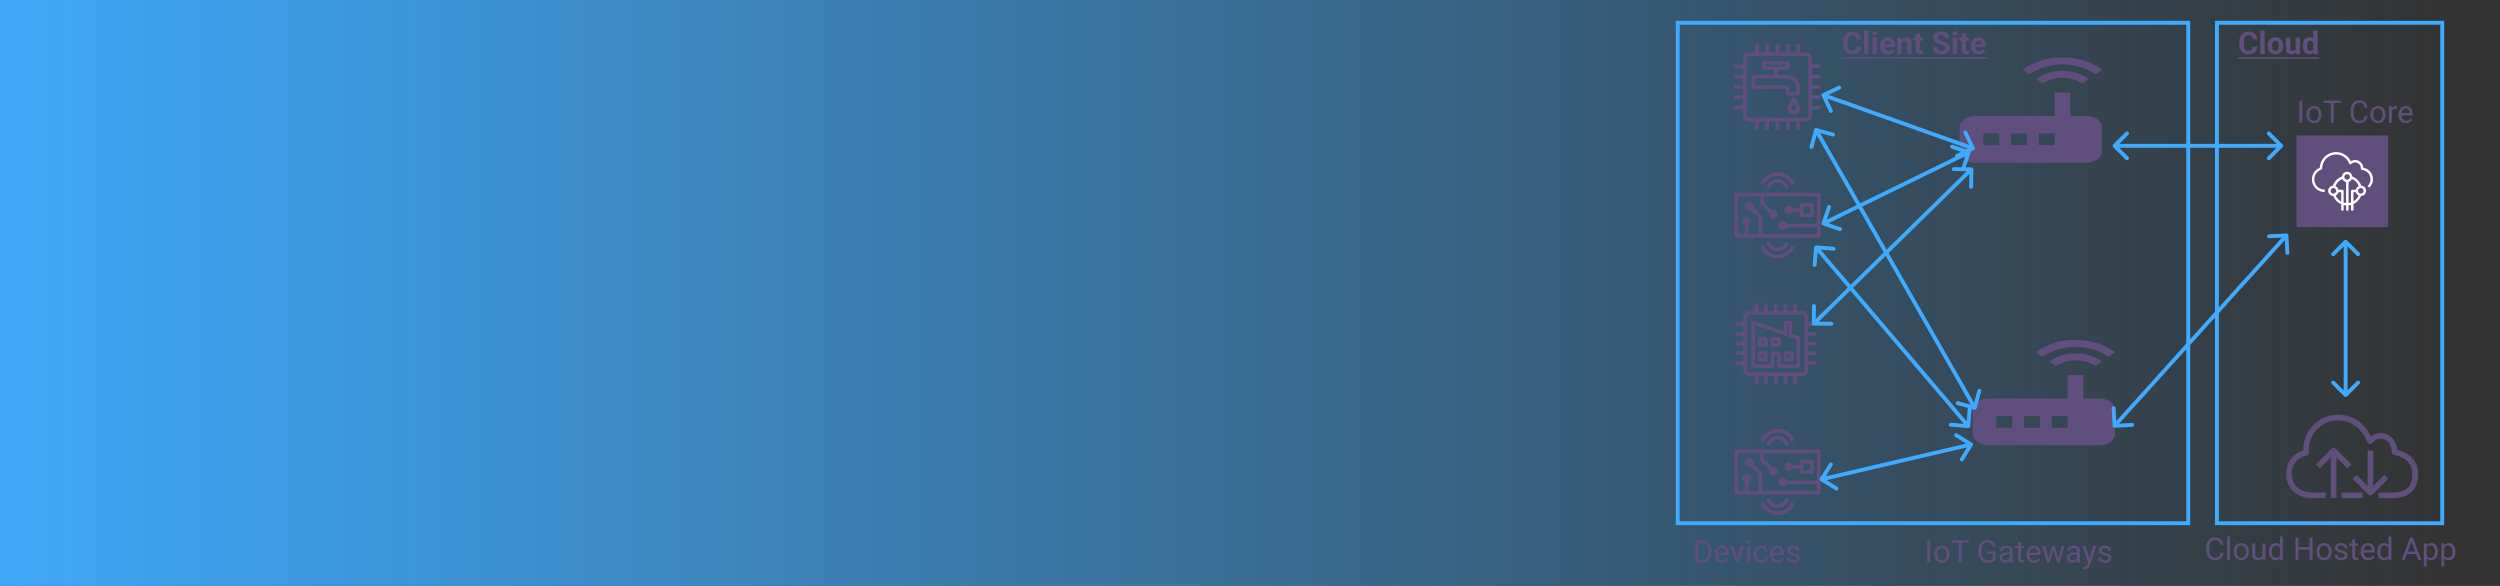 <svg width="1920" height="450" viewBox="0 0 1920 450" fill="none" xmlns="http://www.w3.org/2000/svg">
<rect x="0" y="0" width="1920" height="450" fill="#333333" stroke="none"/>
<g clip-path="url(#clip0_57_731)">
<rect width="1920" height="450" fill="url(#paint0_linear_57_731)"/>
<path d="M1396.86 182.549H1333.48C1333.11 182.549 1332.75 182.401 1332.48 182.137C1332.22 181.873 1332.07 181.514 1332.07 181.141V149.451C1332.07 149.077 1332.22 148.719 1332.48 148.455C1332.75 148.191 1333.11 148.042 1333.48 148.042H1396.86C1397.23 148.042 1397.59 148.191 1397.86 148.455C1398.12 148.719 1398.27 149.077 1398.27 149.451V181.141C1398.27 181.514 1398.12 181.873 1397.86 182.137C1397.59 182.401 1397.23 182.549 1396.86 182.549ZM1334.89 179.732H1395.45V150.859H1334.89V179.732Z" fill="#604F7C"/>
<path d="M1371.07 144.915C1370.72 143.618 1369.95 142.473 1368.89 141.656C1367.82 140.839 1366.51 140.396 1365.17 140.396C1363.83 140.396 1362.52 140.839 1361.45 141.656C1360.39 142.473 1359.62 143.618 1359.27 144.915L1356.55 144.169C1357.05 142.266 1358.17 140.583 1359.73 139.383C1361.29 138.182 1363.2 137.531 1365.17 137.531C1367.14 137.531 1369.05 138.182 1370.61 139.383C1372.17 140.583 1373.29 142.266 1373.79 144.169L1371.07 144.915Z" fill="#604F7C"/>
<path d="M1375.76 142.028C1374.87 139.966 1373.39 138.21 1371.52 136.976C1369.64 135.742 1367.44 135.085 1365.2 135.085C1362.95 135.085 1360.75 135.742 1358.88 136.976C1357 138.21 1355.52 139.966 1354.63 142.028L1352.04 140.915C1353.14 138.329 1354.98 136.122 1357.32 134.571C1359.67 133.02 1362.41 132.193 1365.23 132.193C1368.04 132.193 1370.78 133.02 1373.13 134.571C1375.47 136.122 1377.31 138.329 1378.41 140.915L1375.76 142.028Z" fill="#604F7C"/>
<path d="M1365.17 193.014C1363.21 193.022 1361.3 192.379 1359.74 191.187C1358.18 189.994 1357.06 188.319 1356.55 186.423L1359.27 185.704C1359.62 187.001 1360.39 188.147 1361.45 188.964C1362.52 189.781 1363.83 190.224 1365.17 190.224C1366.51 190.224 1367.82 189.781 1368.89 188.964C1369.95 188.147 1370.72 187.001 1371.07 185.704L1373.79 186.423C1373.28 188.319 1372.16 189.994 1370.6 191.187C1369.04 192.379 1367.13 193.022 1365.17 193.014Z" fill="#604F7C"/>
<path d="M1365.17 198.394C1362.36 198.397 1359.61 197.571 1357.26 196.02C1354.92 194.47 1353.08 192.263 1351.99 189.676L1354.58 188.563C1355.47 190.625 1356.94 192.382 1358.82 193.616C1360.7 194.849 1362.89 195.507 1365.14 195.507C1367.39 195.507 1369.58 194.849 1371.46 193.616C1373.34 192.382 1374.81 190.625 1375.7 188.563L1378.3 189.676C1377.2 192.255 1375.37 194.455 1373.04 196.005C1370.71 197.555 1367.97 198.386 1365.17 198.394Z" fill="#604F7C"/>
<path d="M1341.41 173.211C1343.23 173.211 1344.7 171.736 1344.7 169.915C1344.7 168.095 1343.23 166.62 1341.41 166.62C1339.59 166.62 1338.11 168.095 1338.11 169.915C1338.11 171.736 1339.59 173.211 1341.41 173.211Z" fill="#604F7C"/>
<path d="M1342.82 171.901H1340V181.141H1342.82V171.901Z" fill="#604F7C"/>
<path d="M1343.41 161.366C1345.23 161.366 1346.7 159.891 1346.7 158.07C1346.7 156.25 1345.23 154.775 1343.41 154.775C1341.59 154.775 1340.11 156.25 1340.11 158.07C1340.11 159.891 1341.59 161.366 1343.41 161.366Z" fill="#604F7C"/>
<path d="M1353.38 181.141H1350.56V167.197L1343.04 159.69L1345.04 157.704L1353.38 166.028V181.141Z" fill="#604F7C"/>
<path d="M1392.99 166.704H1382.24V155.972H1392.99V166.704ZM1385.06 163.887H1390.17V158.789H1385.06V163.887Z" fill="#604F7C"/>
<path d="M1373.75 164.634C1375.57 164.634 1377.04 163.158 1377.04 161.338C1377.04 159.518 1375.57 158.042 1373.75 158.042C1371.93 158.042 1370.45 159.518 1370.45 161.338C1370.45 163.158 1371.93 164.634 1373.75 164.634Z" fill="#604F7C"/>
<path d="M1383.65 159.93H1374.41V162.746H1383.65V159.93Z" fill="#604F7C"/>
<path d="M1369.13 176.521C1370.95 176.521 1372.42 175.046 1372.42 173.225C1372.42 171.405 1370.95 169.93 1369.13 169.93C1367.31 169.93 1365.83 171.405 1365.83 173.225C1365.83 175.046 1367.31 176.521 1369.13 176.521Z" fill="#604F7C"/>
<path d="M1396.86 171.817H1371.77V174.634H1396.86V171.817Z" fill="#604F7C"/>
<path d="M1361.87 167.93C1363.69 167.93 1365.17 166.454 1365.17 164.634C1365.17 162.814 1363.69 161.338 1361.87 161.338C1360.05 161.338 1358.58 162.814 1358.58 164.634C1358.58 166.454 1360.05 167.93 1361.87 167.93Z" fill="#604F7C"/>
<path d="M1360.24 165L1351.92 156.676L1351.87 149.465L1354.69 149.437L1354.72 155.507L1362.24 163.014L1360.24 165Z" fill="#604F7C"/>
<path d="M1396.86 379.732H1333.48C1333.11 379.732 1332.75 379.584 1332.48 379.32C1332.22 379.056 1332.07 378.697 1332.07 378.324V346.634C1332.07 346.26 1332.22 345.902 1332.48 345.638C1332.75 345.374 1333.11 345.225 1333.48 345.225H1396.86C1397.23 345.225 1397.59 345.374 1397.86 345.638C1398.12 345.902 1398.27 346.26 1398.27 346.634V378.324C1398.27 378.697 1398.12 379.056 1397.86 379.32C1397.59 379.584 1397.23 379.732 1396.86 379.732ZM1334.89 376.915H1395.45V348.042H1334.89V376.915Z" fill="#604F7C"/>
<path d="M1371.07 342.099C1370.72 340.801 1369.95 339.656 1368.89 338.839C1367.82 338.022 1366.51 337.579 1365.17 337.579C1363.83 337.579 1362.52 338.022 1361.45 338.839C1360.39 339.656 1359.62 340.801 1359.27 342.099L1356.55 341.352C1357.05 339.449 1358.17 337.767 1359.73 336.566C1361.29 335.365 1363.2 334.714 1365.17 334.714C1367.14 334.714 1369.05 335.365 1370.61 336.566C1372.17 337.767 1373.29 339.449 1373.79 341.352L1371.07 342.099Z" fill="#604F7C"/>
<path d="M1375.76 339.211C1374.87 337.149 1373.39 335.393 1371.52 334.159C1369.64 332.925 1367.44 332.268 1365.2 332.268C1362.95 332.268 1360.75 332.925 1358.88 334.159C1357 335.393 1355.52 337.149 1354.63 339.211L1352.04 338.099C1353.14 335.512 1354.98 333.305 1357.32 331.754C1359.67 330.203 1362.41 329.377 1365.23 329.377C1368.04 329.377 1370.78 330.203 1373.13 331.754C1375.47 333.305 1377.31 335.512 1378.41 338.099L1375.76 339.211Z" fill="#604F7C"/>
<path d="M1365.17 390.197C1363.21 390.205 1361.3 389.562 1359.74 388.37C1358.18 387.177 1357.06 385.502 1356.55 383.606L1359.27 382.887C1359.62 384.184 1360.39 385.33 1361.45 386.147C1362.52 386.964 1363.83 387.407 1365.17 387.407C1366.51 387.407 1367.82 386.964 1368.89 386.147C1369.95 385.33 1370.72 384.184 1371.07 382.887L1373.79 383.606C1373.28 385.502 1372.16 387.177 1370.6 388.37C1369.04 389.562 1367.13 390.205 1365.17 390.197Z" fill="#604F7C"/>
<path d="M1365.17 395.577C1362.36 395.58 1359.61 394.754 1357.26 393.203C1354.92 391.653 1353.08 389.446 1351.99 386.859L1354.58 385.746C1355.47 387.809 1356.94 389.565 1358.82 390.799C1360.7 392.032 1362.89 392.69 1365.14 392.69C1367.39 392.69 1369.58 392.032 1371.46 390.799C1373.34 389.565 1374.81 387.809 1375.7 385.746L1378.3 386.859C1377.2 389.438 1375.37 391.638 1373.04 393.188C1370.71 394.738 1367.97 395.569 1365.17 395.577Z" fill="#604F7C"/>
<path d="M1341.41 370.394C1343.23 370.394 1344.7 368.919 1344.7 367.099C1344.7 365.278 1343.23 363.803 1341.41 363.803C1339.59 363.803 1338.11 365.278 1338.11 367.099C1338.11 368.919 1339.59 370.394 1341.41 370.394Z" fill="#604F7C"/>
<path d="M1342.82 369.084H1340V378.324H1342.82V369.084Z" fill="#604F7C"/>
<path d="M1343.41 358.549C1345.23 358.549 1346.7 357.074 1346.7 355.254C1346.7 353.433 1345.23 351.958 1343.41 351.958C1341.59 351.958 1340.11 353.433 1340.11 355.254C1340.11 357.074 1341.59 358.549 1343.41 358.549Z" fill="#604F7C"/>
<path d="M1353.38 378.324H1350.56V364.38L1343.04 356.873L1345.04 354.887L1353.38 363.211V378.324Z" fill="#604F7C"/>
<path d="M1392.99 363.887H1382.24V353.155H1392.99V363.887ZM1385.06 361.07H1390.17V355.972H1385.06V361.07Z" fill="#604F7C"/>
<path d="M1373.75 361.817C1375.57 361.817 1377.04 360.341 1377.04 358.521C1377.04 356.701 1375.57 355.225 1373.75 355.225C1371.93 355.225 1370.45 356.701 1370.45 358.521C1370.45 360.341 1371.93 361.817 1373.75 361.817Z" fill="#604F7C"/>
<path d="M1383.65 357.113H1374.41V359.93H1383.65V357.113Z" fill="#604F7C"/>
<path d="M1369.13 373.704C1370.95 373.704 1372.42 372.229 1372.42 370.408C1372.42 368.588 1370.95 367.113 1369.13 367.113C1367.31 367.113 1365.83 368.588 1365.83 370.408C1365.83 372.229 1367.31 373.704 1369.13 373.704Z" fill="#604F7C"/>
<path d="M1396.86 369H1371.77V371.817H1396.86V369Z" fill="#604F7C"/>
<path d="M1361.87 365.113C1363.69 365.113 1365.17 363.637 1365.17 361.817C1365.17 359.997 1363.69 358.521 1361.87 358.521C1360.05 358.521 1358.58 359.997 1358.58 361.817C1358.58 363.637 1360.05 365.113 1361.87 365.113Z" fill="#604F7C"/>
<path d="M1360.24 362.183L1351.92 353.859L1351.87 346.648L1354.69 346.62L1354.72 352.69L1362.24 360.197L1360.24 362.183Z" fill="#604F7C"/>
<path d="M1387.2 93.239H1343.04C1342.46 93.239 1341.89 93.125 1341.36 92.904C1340.82 92.682 1340.33 92.358 1339.92 91.948C1339.52 91.539 1339.19 91.053 1338.97 90.518C1338.75 89.983 1338.63 89.41 1338.63 88.831V44.69C1338.63 43.52 1339.1 42.397 1339.92 41.568C1340.75 40.739 1341.87 40.271 1343.04 40.268H1387.2C1388.37 40.271 1389.49 40.739 1390.32 41.567C1391.15 42.396 1391.62 43.518 1391.62 44.69V88.831C1391.62 90.001 1391.15 91.123 1390.32 91.949C1389.49 92.775 1388.37 93.239 1387.2 93.239ZM1343.04 43.084C1342.62 43.088 1342.21 43.259 1341.92 43.56C1341.62 43.861 1341.45 44.267 1341.45 44.69V88.831C1341.45 89.252 1341.62 89.655 1341.92 89.952C1342.22 90.25 1342.62 90.419 1343.04 90.422H1387.2C1387.62 90.423 1388.03 90.255 1388.33 89.957C1388.63 89.659 1388.8 89.254 1388.8 88.831V44.69C1388.8 44.264 1388.63 43.856 1388.33 43.555C1388.03 43.254 1387.62 43.084 1387.2 43.084H1343.04Z" fill="#604F7C"/>
<path d="M1350.69 33.733H1347.87V41.662H1350.69V33.733Z" fill="#604F7C"/>
<path d="M1358.61 33.733H1355.79V41.662H1358.61V33.733Z" fill="#604F7C"/>
<path d="M1366.54 33.733H1363.72V41.662H1366.54V33.733Z" fill="#604F7C"/>
<path d="M1374.45 33.733H1371.63V41.662H1374.45V33.733Z" fill="#604F7C"/>
<path d="M1382.38 33.733H1379.56V41.662H1382.38V33.733Z" fill="#604F7C"/>
<path d="M1350.69 91.831H1347.87V99.761H1350.69V91.831Z" fill="#604F7C"/>
<path d="M1358.61 91.831H1355.79V99.761H1358.61V91.831Z" fill="#604F7C"/>
<path d="M1366.54 91.831H1363.72V99.761H1366.54V91.831Z" fill="#604F7C"/>
<path d="M1374.45 91.831H1371.63V99.761H1374.45V91.831Z" fill="#604F7C"/>
<path d="M1382.38 91.831H1379.56V99.761H1382.38V91.831Z" fill="#604F7C"/>
<path d="M1340.04 49.493H1332.11V52.31H1340.04V49.493Z" fill="#604F7C"/>
<path d="M1340.04 57.422H1332.11V60.239H1340.04V57.422Z" fill="#604F7C"/>
<path d="M1340.04 65.338H1332.11V68.155H1340.04V65.338Z" fill="#604F7C"/>
<path d="M1340.04 73.268H1332.11V76.085H1340.04V73.268Z" fill="#604F7C"/>
<path d="M1340.04 81.183H1332.11V84H1340.04V81.183Z" fill="#604F7C"/>
<path d="M1398.14 49.493H1390.21V52.31H1398.14V49.493Z" fill="#604F7C"/>
<path d="M1398.14 57.422H1390.21V60.239H1398.14V57.422Z" fill="#604F7C"/>
<path d="M1398.14 65.338H1390.21V68.155H1398.14V65.338Z" fill="#604F7C"/>
<path d="M1398.14 73.268H1390.21V76.085H1398.14V73.268Z" fill="#604F7C"/>
<path d="M1398.14 81.183H1390.21V84H1398.14V81.183Z" fill="#604F7C"/>
<path d="M1380.97 73.437H1372.93C1372.56 73.437 1372.2 73.288 1371.93 73.024C1371.67 72.76 1371.52 72.402 1371.52 72.028V68.225H1346.63C1346.26 68.225 1345.9 68.077 1345.64 67.813C1345.37 67.549 1345.23 67.19 1345.23 66.817V58.831C1345.23 58.457 1345.37 58.099 1345.64 57.835C1345.9 57.571 1346.26 57.422 1346.63 57.422H1372.51C1375.12 57.422 1377.63 58.461 1379.48 60.31C1381.33 62.159 1382.37 64.667 1382.37 67.282V72.014C1382.37 72.199 1382.33 72.382 1382.26 72.554C1382.2 72.726 1382.09 72.882 1381.96 73.014C1381.83 73.146 1381.68 73.251 1381.51 73.324C1381.34 73.397 1381.16 73.435 1380.97 73.437ZM1374.34 70.62H1379.56V67.296C1379.56 65.428 1378.82 63.637 1377.5 62.316C1376.18 60.995 1374.39 60.254 1372.52 60.254H1348.04V65.422H1371.68C1372.03 65.422 1372.38 65.492 1372.7 65.628C1373.03 65.763 1373.32 65.962 1373.57 66.212C1373.82 66.462 1374.01 66.759 1374.14 67.085C1374.28 67.412 1374.34 67.761 1374.34 68.113V70.62Z" fill="#604F7C"/>
<path d="M1377.68 87.958C1376.43 87.958 1375.23 87.463 1374.34 86.581C1373.46 85.699 1372.96 84.502 1372.96 83.253C1372.96 81.606 1374.23 79.253 1375.77 76.563C1376.06 76.07 1376.3 75.648 1376.44 75.366C1376.55 75.132 1376.73 74.935 1376.96 74.797C1377.18 74.659 1377.44 74.586 1377.7 74.586C1377.96 74.586 1378.22 74.659 1378.44 74.797C1378.66 74.935 1378.84 75.132 1378.96 75.366C1379.1 75.648 1379.34 76.07 1379.62 76.563C1381.14 79.253 1382.44 81.606 1382.44 83.253C1382.43 83.876 1382.31 84.491 1382.07 85.064C1381.83 85.638 1381.48 86.159 1381.03 86.596C1380.59 87.033 1380.07 87.378 1379.49 87.612C1378.91 87.846 1378.3 87.963 1377.68 87.958ZM1377.68 78.887C1376.81 80.231 1376.17 81.705 1375.77 83.253C1375.82 83.728 1376.03 84.169 1376.38 84.491C1376.73 84.813 1377.19 84.991 1377.67 84.991C1378.15 84.991 1378.6 84.813 1378.95 84.491C1379.31 84.169 1379.52 83.728 1379.56 83.253C1379.17 81.708 1378.53 80.234 1377.68 78.887Z" fill="#604F7C"/>
<path d="M1373.04 53.634H1354.56C1354.19 53.634 1353.83 53.485 1353.57 53.221C1353.3 52.957 1353.15 52.599 1353.15 52.225V48.268C1353.15 47.894 1353.3 47.536 1353.57 47.272C1353.83 47.008 1354.19 46.859 1354.56 46.859H1373.04C1373.42 46.859 1373.77 47.008 1374.04 47.272C1374.3 47.536 1374.45 47.894 1374.45 48.268V52.225C1374.45 52.599 1374.3 52.957 1374.04 53.221C1373.77 53.485 1373.42 53.634 1373.04 53.634ZM1355.97 50.817H1371.63V49.676H1355.97V50.817Z" fill="#604F7C"/>
<path d="M1365.21 51.183H1362.39V57.507H1365.21V51.183Z" fill="#604F7C"/>
<path d="M1384.27 288.817H1343.25C1342.08 288.813 1340.96 288.346 1340.13 287.518C1339.3 286.689 1338.83 285.566 1338.83 284.394V243.394C1338.83 242.224 1339.3 241.103 1340.13 240.276C1340.96 239.45 1342.08 238.986 1343.25 238.986H1384.27C1385.44 238.986 1386.56 239.45 1387.39 240.276C1388.22 241.103 1388.69 242.224 1388.69 243.394V284.394C1388.69 285.566 1388.22 286.689 1387.39 287.518C1386.56 288.346 1385.44 288.813 1384.27 288.817ZM1343.25 241.803C1343.04 241.801 1342.83 241.841 1342.64 241.92C1342.45 241.999 1342.27 242.116 1342.12 242.264C1341.97 242.412 1341.85 242.588 1341.77 242.782C1341.69 242.976 1341.65 243.184 1341.65 243.394V284.394C1341.65 284.82 1341.82 285.229 1342.12 285.53C1342.42 285.831 1342.83 286 1343.25 286H1384.27C1384.69 286 1385.1 285.831 1385.4 285.53C1385.7 285.229 1385.87 284.82 1385.87 284.394V243.394C1385.87 243.184 1385.83 242.976 1385.75 242.782C1385.67 242.588 1385.55 242.412 1385.4 242.264C1385.25 242.116 1385.08 241.999 1384.88 241.92C1384.69 241.841 1384.48 241.801 1384.27 241.803H1343.25Z" fill="#604F7C"/>
<path d="M1350.31 232.944H1347.49V240.366H1350.31V232.944Z" fill="#604F7C"/>
<path d="M1357.75 232.944H1354.93V240.366H1357.75V232.944Z" fill="#604F7C"/>
<path d="M1365.17 232.944H1362.35V240.366H1365.17V232.944Z" fill="#604F7C"/>
<path d="M1372.59 232.944H1369.77V240.366H1372.59V232.944Z" fill="#604F7C"/>
<path d="M1380.03 232.944H1377.21V240.366H1380.03V232.944Z" fill="#604F7C"/>
<path d="M1350.31 287.408H1347.49V294.831H1350.31V287.408Z" fill="#604F7C"/>
<path d="M1357.75 287.408H1354.93V294.831H1357.75V287.408Z" fill="#604F7C"/>
<path d="M1365.17 287.408H1362.35V294.831H1365.17V287.408Z" fill="#604F7C"/>
<path d="M1372.59 287.408H1369.77V294.831H1372.59V287.408Z" fill="#604F7C"/>
<path d="M1380.03 287.408H1377.21V294.831H1380.03V287.408Z" fill="#604F7C"/>
<path d="M1340.24 247.62H1332.82V250.437H1340.24V247.62Z" fill="#604F7C"/>
<path d="M1340.24 255.056H1332.82V257.873H1340.24V255.056Z" fill="#604F7C"/>
<path d="M1340.24 262.479H1332.82V265.296H1340.24V262.479Z" fill="#604F7C"/>
<path d="M1340.24 269.901H1332.82V272.718H1340.24V269.901Z" fill="#604F7C"/>
<path d="M1340.24 277.338H1332.82V280.155H1340.24V277.338Z" fill="#604F7C"/>
<path d="M1394.7 247.62H1387.28V250.437H1394.7V247.62Z" fill="#604F7C"/>
<path d="M1394.7 255.056H1387.28V257.873H1394.7V255.056Z" fill="#604F7C"/>
<path d="M1394.7 262.479H1387.28V265.296H1394.7V262.479Z" fill="#604F7C"/>
<path d="M1394.7 269.901H1387.28V272.718H1394.7V269.901Z" fill="#604F7C"/>
<path d="M1394.7 277.338H1387.28V280.155H1394.7V277.338Z" fill="#604F7C"/>
<path d="M1381.08 282.62H1366.24C1365.87 282.62 1365.51 282.471 1365.24 282.207C1364.98 281.943 1364.83 281.585 1364.83 281.211V272.761H1362.69V281.211C1362.69 281.585 1362.54 281.943 1362.28 282.207C1362.01 282.471 1361.66 282.62 1361.28 282.62H1346.44C1346.06 282.62 1345.7 282.471 1345.44 282.207C1345.18 281.943 1345.03 281.585 1345.03 281.211V247.789C1345.03 247.567 1345.08 247.347 1345.18 247.149C1345.28 246.951 1345.43 246.779 1345.61 246.648C1345.79 246.517 1346 246.432 1346.22 246.4C1346.45 246.369 1346.67 246.391 1346.89 246.465L1369.77 254.296V247.789C1369.77 247.415 1369.92 247.057 1370.19 246.793C1370.45 246.529 1370.81 246.38 1371.18 246.38H1374.9C1375.27 246.38 1375.63 246.529 1375.9 246.793C1376.16 247.057 1376.31 247.415 1376.31 247.789V256.535L1381.55 258.324C1381.82 258.42 1382.06 258.599 1382.23 258.836C1382.4 259.073 1382.49 259.357 1382.49 259.648V281.211C1382.49 281.585 1382.34 281.943 1382.08 282.207C1381.82 282.471 1381.46 282.62 1381.08 282.62ZM1367.65 279.803H1379.68V260.662L1374.45 258.873C1374.16 258.775 1373.91 258.585 1373.73 258.33C1373.56 258.076 1373.48 257.772 1373.49 257.465V249.197H1372.59V256.239C1372.59 256.463 1372.54 256.683 1372.43 256.881C1372.33 257.08 1372.18 257.251 1372 257.38C1371.82 257.509 1371.61 257.592 1371.39 257.624C1371.17 257.656 1370.94 257.635 1370.73 257.563L1347.85 249.803V279.803H1359.87V271.352C1359.87 270.979 1360.02 270.62 1360.29 270.356C1360.55 270.092 1360.91 269.944 1361.28 269.944H1366.24C1366.61 269.944 1366.97 270.092 1367.24 270.356C1367.5 270.62 1367.65 270.979 1367.65 271.352V279.803Z" fill="#604F7C"/>
<path d="M1356.34 266.535H1351.38C1351.01 266.535 1350.65 266.387 1350.38 266.123C1350.12 265.859 1349.97 265.5 1349.97 265.127V260.169C1349.97 259.796 1350.12 259.437 1350.38 259.173C1350.65 258.909 1351.01 258.761 1351.38 258.761H1356.34C1356.71 258.761 1357.07 258.909 1357.33 259.173C1357.6 259.437 1357.75 259.796 1357.75 260.169V265.127C1357.75 265.5 1357.6 265.859 1357.33 266.123C1357.07 266.387 1356.71 266.535 1356.34 266.535ZM1352.79 263.718H1354.93V261.578H1352.79V263.718Z" fill="#604F7C"/>
<path d="M1366.24 266.535H1361.28C1360.91 266.535 1360.55 266.387 1360.29 266.123C1360.02 265.859 1359.87 265.5 1359.87 265.127V260.169C1359.87 259.796 1360.02 259.437 1360.29 259.173C1360.55 258.909 1360.91 258.761 1361.28 258.761H1366.24C1366.61 258.761 1366.97 258.909 1367.24 259.173C1367.5 259.437 1367.65 259.796 1367.65 260.169V265.127C1367.65 265.5 1367.5 265.859 1367.24 266.123C1366.97 266.387 1366.61 266.535 1366.24 266.535ZM1362.69 263.718H1364.83V261.578H1362.69V263.718Z" fill="#604F7C"/>
<path d="M1356.34 277.676H1351.38C1351.01 277.676 1350.65 277.528 1350.38 277.263C1350.12 276.999 1349.97 276.641 1349.97 276.268V271.31C1349.97 270.936 1350.12 270.578 1350.38 270.314C1350.65 270.05 1351.01 269.901 1351.38 269.901H1356.34C1356.71 269.901 1357.07 270.05 1357.33 270.314C1357.6 270.578 1357.75 270.936 1357.75 271.31V276.268C1357.75 276.641 1357.6 276.999 1357.33 277.263C1357.07 277.528 1356.71 277.676 1356.34 277.676ZM1352.79 274.859H1354.93V272.718H1352.79V274.859Z" fill="#604F7C"/>
<path d="M1376.14 277.676H1371.18C1370.81 277.676 1370.45 277.528 1370.19 277.263C1369.92 276.999 1369.77 276.641 1369.77 276.268V271.31C1369.77 270.936 1369.92 270.578 1370.19 270.314C1370.45 270.05 1370.81 269.901 1371.18 269.901H1376.14C1376.51 269.901 1376.87 270.05 1377.14 270.314C1377.4 270.578 1377.55 270.936 1377.55 271.31V276.268C1377.55 276.641 1377.4 276.999 1377.14 277.263C1376.87 277.528 1376.51 277.676 1376.14 277.676ZM1372.59 274.859H1374.73V272.718H1372.59V274.859Z" fill="#604F7C"/>
<path d="M1306.6 432H1303.04L1303.06 430.16H1306.6C1307.82 430.16 1308.83 429.906 1309.64 429.398C1310.46 428.883 1311.07 428.164 1311.47 427.242C1311.89 426.312 1312.09 425.227 1312.09 423.984V422.941C1312.09 421.965 1311.98 421.098 1311.74 420.34C1311.51 419.574 1311.16 418.93 1310.71 418.406C1310.26 417.875 1309.7 417.473 1309.05 417.199C1308.4 416.926 1307.65 416.789 1306.81 416.789H1302.96V414.938H1306.81C1307.93 414.938 1308.95 415.125 1309.87 415.5C1310.79 415.867 1311.58 416.402 1312.25 417.105C1312.92 417.801 1313.43 418.645 1313.79 419.637C1314.15 420.621 1314.33 421.73 1314.33 422.965V423.984C1314.33 425.219 1314.15 426.332 1313.79 427.324C1313.43 428.309 1312.91 429.148 1312.23 429.844C1311.56 430.539 1310.75 431.074 1309.8 431.449C1308.85 431.816 1307.79 432 1306.6 432ZM1304.24 414.938V432H1301.98V414.938H1304.24ZM1322.66 432.234C1321.78 432.234 1320.98 432.086 1320.26 431.789C1319.55 431.484 1318.94 431.059 1318.42 430.512C1317.91 429.965 1317.52 429.316 1317.25 428.566C1316.98 427.816 1316.84 426.996 1316.84 426.105V425.613C1316.84 424.582 1316.99 423.664 1317.3 422.859C1317.6 422.047 1318.02 421.359 1318.54 420.797C1319.06 420.234 1319.66 419.809 1320.32 419.52C1320.98 419.23 1321.67 419.086 1322.38 419.086C1323.29 419.086 1324.07 419.242 1324.73 419.555C1325.39 419.867 1325.93 420.305 1326.36 420.867C1326.78 421.422 1327.09 422.078 1327.29 422.836C1327.5 423.586 1327.6 424.406 1327.6 425.297V426.27H1318.13V424.5H1325.43V424.336C1325.4 423.773 1325.28 423.227 1325.08 422.695C1324.88 422.164 1324.57 421.727 1324.14 421.383C1323.71 421.039 1323.12 420.867 1322.38 420.867C1321.89 420.867 1321.44 420.973 1321.02 421.184C1320.61 421.387 1320.25 421.691 1319.96 422.098C1319.66 422.504 1319.43 423 1319.27 423.586C1319.1 424.172 1319.02 424.848 1319.02 425.613V426.105C1319.02 426.707 1319.1 427.273 1319.27 427.805C1319.44 428.328 1319.68 428.789 1320 429.188C1320.33 429.586 1320.73 429.898 1321.19 430.125C1321.66 430.352 1322.19 430.465 1322.78 430.465C1323.55 430.465 1324.2 430.309 1324.73 429.996C1325.26 429.684 1325.72 429.266 1326.12 428.742L1327.43 429.785C1327.16 430.199 1326.81 430.594 1326.39 430.969C1325.97 431.344 1325.45 431.648 1324.83 431.883C1324.22 432.117 1323.5 432.234 1322.66 432.234ZM1333.82 430.043L1337.29 419.32H1339.5L1334.95 432H1333.49L1333.82 430.043ZM1330.93 419.32L1334.5 430.102L1334.75 432H1333.29L1328.7 419.32H1330.93ZM1343.95 419.32V432H1341.77V419.32H1343.95ZM1341.6 415.957C1341.6 415.605 1341.71 415.309 1341.92 415.066C1342.14 414.824 1342.46 414.703 1342.88 414.703C1343.29 414.703 1343.61 414.824 1343.83 415.066C1344.05 415.309 1344.17 415.605 1344.17 415.957C1344.17 416.293 1344.05 416.582 1343.83 416.824C1343.61 417.059 1343.29 417.176 1342.88 417.176C1342.46 417.176 1342.14 417.059 1341.92 416.824C1341.71 416.582 1341.6 416.293 1341.6 415.957ZM1352.5 430.453C1353.02 430.453 1353.49 430.348 1353.93 430.137C1354.37 429.926 1354.73 429.637 1355.01 429.27C1355.29 428.895 1355.45 428.469 1355.49 427.992H1357.55C1357.51 428.742 1357.26 429.441 1356.79 430.09C1356.33 430.73 1355.72 431.25 1354.97 431.648C1354.22 432.039 1353.4 432.234 1352.5 432.234C1351.55 432.234 1350.71 432.066 1350 431.73C1349.3 431.395 1348.71 430.934 1348.25 430.348C1347.79 429.762 1347.44 429.09 1347.2 428.332C1346.98 427.566 1346.86 426.758 1346.86 425.906V425.414C1346.86 424.562 1346.98 423.758 1347.2 423C1347.44 422.234 1347.79 421.559 1348.25 420.973C1348.71 420.387 1349.3 419.926 1350 419.59C1350.71 419.254 1351.55 419.086 1352.5 419.086C1353.49 419.086 1354.36 419.289 1355.1 419.695C1355.84 420.094 1356.43 420.641 1356.85 421.336C1357.28 422.023 1357.51 422.805 1357.55 423.68H1355.49C1355.45 423.156 1355.3 422.684 1355.04 422.262C1354.79 421.84 1354.45 421.504 1354.01 421.254C1353.58 420.996 1353.08 420.867 1352.5 420.867C1351.84 420.867 1351.28 421 1350.82 421.266C1350.38 421.523 1350.02 421.875 1349.76 422.32C1349.5 422.758 1349.31 423.246 1349.2 423.785C1349.09 424.316 1349.03 424.859 1349.03 425.414V425.906C1349.03 426.461 1349.09 427.008 1349.2 427.547C1349.3 428.086 1349.49 428.574 1349.75 429.012C1350.01 429.449 1350.37 429.801 1350.81 430.066C1351.27 430.324 1351.83 430.453 1352.5 430.453ZM1365.25 432.234C1364.37 432.234 1363.57 432.086 1362.85 431.789C1362.14 431.484 1361.52 431.059 1361.01 430.512C1360.5 429.965 1360.11 429.316 1359.84 428.566C1359.56 427.816 1359.43 426.996 1359.43 426.105V425.613C1359.43 424.582 1359.58 423.664 1359.88 422.859C1360.19 422.047 1360.6 421.359 1361.12 420.797C1361.65 420.234 1362.24 419.809 1362.91 419.52C1363.57 419.23 1364.26 419.086 1364.97 419.086C1365.88 419.086 1366.66 419.242 1367.31 419.555C1367.98 419.867 1368.52 420.305 1368.94 420.867C1369.36 421.422 1369.68 422.078 1369.88 422.836C1370.08 423.586 1370.18 424.406 1370.18 425.297V426.27H1360.71V424.5H1368.02V424.336C1367.98 423.773 1367.87 423.227 1367.66 422.695C1367.47 422.164 1367.16 421.727 1366.73 421.383C1366.3 421.039 1365.71 420.867 1364.97 420.867C1364.48 420.867 1364.02 420.973 1363.61 421.184C1363.2 421.387 1362.84 421.691 1362.54 422.098C1362.25 422.504 1362.02 423 1361.85 423.586C1361.69 424.172 1361.61 424.848 1361.61 425.613V426.105C1361.61 426.707 1361.69 427.273 1361.85 427.805C1362.02 428.328 1362.27 428.789 1362.59 429.188C1362.92 429.586 1363.31 429.898 1363.77 430.125C1364.24 430.352 1364.77 430.465 1365.37 430.465C1366.13 430.465 1366.78 430.309 1367.31 429.996C1367.84 429.684 1368.31 429.266 1368.71 428.742L1370.02 429.785C1369.75 430.199 1369.4 430.594 1368.98 430.969C1368.55 431.344 1368.04 431.648 1367.42 431.883C1366.81 432.117 1366.09 432.234 1365.25 432.234ZM1380.1 428.637C1380.1 428.324 1380.03 428.035 1379.89 427.77C1379.75 427.496 1379.48 427.25 1379.05 427.031C1378.64 426.805 1378.02 426.609 1377.18 426.445C1376.48 426.297 1375.84 426.121 1375.27 425.918C1374.71 425.715 1374.23 425.469 1373.83 425.18C1373.44 424.891 1373.14 424.551 1372.93 424.16C1372.71 423.77 1372.61 423.312 1372.61 422.789C1372.61 422.289 1372.72 421.816 1372.94 421.371C1373.16 420.926 1373.48 420.531 1373.89 420.188C1374.3 419.844 1374.8 419.574 1375.38 419.379C1375.95 419.184 1376.6 419.086 1377.31 419.086C1378.32 419.086 1379.19 419.266 1379.91 419.625C1380.63 419.984 1381.18 420.465 1381.56 421.066C1381.95 421.66 1382.14 422.32 1382.14 423.047H1379.97C1379.97 422.695 1379.86 422.355 1379.65 422.027C1379.45 421.691 1379.15 421.414 1378.75 421.195C1378.36 420.977 1377.88 420.867 1377.31 420.867C1376.71 420.867 1376.22 420.961 1375.84 421.148C1375.48 421.328 1375.21 421.559 1375.04 421.84C1374.87 422.121 1374.79 422.418 1374.79 422.73C1374.79 422.965 1374.83 423.176 1374.91 423.363C1374.99 423.543 1375.14 423.711 1375.35 423.867C1375.56 424.016 1375.86 424.156 1376.24 424.289C1376.62 424.422 1377.11 424.555 1377.71 424.688C1378.75 424.922 1379.6 425.203 1380.27 425.531C1380.95 425.859 1381.45 426.262 1381.77 426.738C1382.1 427.215 1382.27 427.793 1382.27 428.473C1382.27 429.027 1382.15 429.535 1381.91 429.996C1381.69 430.457 1381.36 430.855 1380.92 431.191C1380.49 431.52 1379.97 431.777 1379.37 431.965C1378.78 432.145 1378.11 432.234 1377.37 432.234C1376.25 432.234 1375.3 432.035 1374.53 431.637C1373.76 431.238 1373.17 430.723 1372.77 430.09C1372.38 429.457 1372.18 428.789 1372.18 428.086H1374.36C1374.39 428.68 1374.56 429.152 1374.87 429.504C1375.18 429.848 1375.57 430.094 1376.02 430.242C1376.47 430.383 1376.92 430.453 1377.37 430.453C1377.96 430.453 1378.46 430.375 1378.86 430.219C1379.26 430.062 1379.57 429.848 1379.78 429.574C1379.99 429.301 1380.1 428.988 1380.1 428.637Z" fill="#604F7C"/>
<path d="M1482.41 414.938V432H1480.14V414.938H1482.41ZM1485.62 425.801V425.531C1485.62 424.617 1485.75 423.77 1486.02 422.988C1486.28 422.199 1486.66 421.516 1487.16 420.938C1487.66 420.352 1488.27 419.898 1488.98 419.578C1489.69 419.25 1490.49 419.086 1491.37 419.086C1492.26 419.086 1493.06 419.25 1493.77 419.578C1494.49 419.898 1495.1 420.352 1495.6 420.938C1496.11 421.516 1496.5 422.199 1496.76 422.988C1497.03 423.77 1497.16 424.617 1497.16 425.531V425.801C1497.16 426.715 1497.03 427.562 1496.76 428.344C1496.5 429.125 1496.11 429.809 1495.6 430.395C1495.1 430.973 1494.5 431.426 1493.79 431.754C1493.08 432.074 1492.29 432.234 1491.39 432.234C1490.5 432.234 1489.7 432.074 1488.99 431.754C1488.28 431.426 1487.67 430.973 1487.16 430.395C1486.66 429.809 1486.28 429.125 1486.02 428.344C1485.75 427.562 1485.62 426.715 1485.62 425.801ZM1487.79 425.531V425.801C1487.79 426.434 1487.86 427.031 1488.01 427.594C1488.16 428.148 1488.38 428.641 1488.68 429.07C1488.98 429.5 1489.36 429.84 1489.81 430.09C1490.27 430.332 1490.79 430.453 1491.39 430.453C1491.99 430.453 1492.51 430.332 1492.95 430.09C1493.41 429.84 1493.78 429.5 1494.08 429.07C1494.38 428.641 1494.6 428.148 1494.75 427.594C1494.9 427.031 1494.98 426.434 1494.98 425.801V425.531C1494.98 424.906 1494.9 424.316 1494.75 423.762C1494.6 423.199 1494.37 422.703 1494.07 422.273C1493.77 421.836 1493.39 421.492 1492.94 421.242C1492.5 420.992 1491.97 420.867 1491.37 420.867C1490.78 420.867 1490.25 420.992 1489.8 421.242C1489.36 421.492 1488.98 421.836 1488.68 422.273C1488.38 422.703 1488.16 423.199 1488.01 423.762C1487.86 424.316 1487.79 424.906 1487.79 425.531ZM1506.51 414.938V432H1504.29V414.938H1506.51ZM1512 414.938V416.789H1498.81V414.938H1512ZM1532.62 423.504V429.75C1532.41 430.062 1532.07 430.414 1531.61 430.805C1531.15 431.188 1530.52 431.523 1529.7 431.812C1528.9 432.094 1527.86 432.234 1526.59 432.234C1525.55 432.234 1524.59 432.055 1523.71 431.695C1522.85 431.328 1522.09 430.797 1521.45 430.102C1520.82 429.398 1520.33 428.547 1519.98 427.547C1519.63 426.539 1519.46 425.398 1519.46 424.125V422.801C1519.46 421.527 1519.61 420.391 1519.91 419.391C1520.21 418.391 1520.66 417.543 1521.24 416.848C1521.83 416.145 1522.55 415.613 1523.4 415.254C1524.25 414.887 1525.23 414.703 1526.33 414.703C1527.63 414.703 1528.72 414.93 1529.6 415.383C1530.48 415.828 1531.17 416.445 1531.66 417.234C1532.16 418.023 1532.48 418.922 1532.62 419.93H1530.36C1530.26 419.312 1530.05 418.75 1529.75 418.242C1529.45 417.734 1529.03 417.328 1528.47 417.023C1527.92 416.711 1527.2 416.555 1526.33 416.555C1525.54 416.555 1524.86 416.699 1524.28 416.988C1523.7 417.277 1523.22 417.691 1522.85 418.23C1522.47 418.77 1522.19 419.422 1522 420.188C1521.82 420.953 1521.73 421.816 1521.73 422.777V424.125C1521.73 425.109 1521.85 425.988 1522.07 426.762C1522.31 427.535 1522.64 428.195 1523.07 428.742C1523.5 429.281 1524.01 429.691 1524.61 429.973C1525.21 430.254 1525.87 430.395 1526.6 430.395C1527.4 430.395 1528.05 430.328 1528.55 430.195C1529.05 430.055 1529.45 429.891 1529.73 429.703C1530.01 429.508 1530.22 429.324 1530.37 429.152V425.332H1526.42V423.504H1532.62ZM1543.52 429.832V423.305C1543.52 422.805 1543.42 422.371 1543.21 422.004C1543.02 421.629 1542.72 421.34 1542.32 421.137C1541.93 420.934 1541.43 420.832 1540.85 420.832C1540.3 420.832 1539.82 420.926 1539.41 421.113C1539 421.301 1538.68 421.547 1538.45 421.852C1538.22 422.156 1538.11 422.484 1538.11 422.836H1535.94C1535.94 422.383 1536.05 421.934 1536.29 421.488C1536.52 421.043 1536.86 420.641 1537.3 420.281C1537.74 419.914 1538.27 419.625 1538.89 419.414C1539.52 419.195 1540.21 419.086 1540.98 419.086C1541.9 419.086 1542.71 419.242 1543.41 419.555C1544.12 419.867 1544.68 420.34 1545.08 420.973C1545.48 421.598 1545.69 422.383 1545.69 423.328V429.234C1545.69 429.656 1545.72 430.105 1545.79 430.582C1545.87 431.059 1545.98 431.469 1546.13 431.812V432H1543.87C1543.76 431.75 1543.68 431.418 1543.61 431.004C1543.55 430.582 1543.52 430.191 1543.52 429.832ZM1543.89 424.312L1543.92 425.836H1541.73C1541.11 425.836 1540.56 425.887 1540.07 425.988C1539.59 426.082 1539.18 426.227 1538.86 426.422C1538.53 426.617 1538.28 426.863 1538.11 427.16C1537.93 427.449 1537.85 427.789 1537.85 428.18C1537.85 428.578 1537.94 428.941 1538.12 429.27C1538.3 429.598 1538.57 429.859 1538.93 430.055C1539.29 430.242 1539.74 430.336 1540.27 430.336C1540.94 430.336 1541.52 430.195 1542.03 429.914C1542.54 429.633 1542.94 429.289 1543.24 428.883C1543.54 428.477 1543.71 428.082 1543.73 427.699L1544.66 428.742C1544.6 429.07 1544.45 429.434 1544.21 429.832C1543.97 430.23 1543.64 430.613 1543.24 430.98C1542.84 431.34 1542.36 431.641 1541.81 431.883C1541.26 432.117 1540.64 432.234 1539.96 432.234C1539.1 432.234 1538.34 432.066 1537.7 431.73C1537.05 431.395 1536.55 430.945 1536.2 430.383C1535.84 429.812 1535.67 429.176 1535.67 428.473C1535.67 427.793 1535.8 427.195 1536.07 426.68C1536.33 426.156 1536.71 425.723 1537.21 425.379C1537.71 425.027 1538.32 424.762 1539.02 424.582C1539.72 424.402 1540.51 424.312 1541.38 424.312H1543.89ZM1554.41 419.32V420.984H1547.55V419.32H1554.41ZM1549.87 416.238H1552.04V428.859C1552.04 429.289 1552.11 429.613 1552.24 429.832C1552.37 430.051 1552.54 430.195 1552.75 430.266C1552.96 430.336 1553.19 430.371 1553.43 430.371C1553.61 430.371 1553.8 430.355 1554 430.324C1554.2 430.285 1554.35 430.254 1554.45 430.23L1554.46 432C1554.29 432.055 1554.07 432.105 1553.79 432.152C1553.51 432.207 1553.18 432.234 1552.79 432.234C1552.26 432.234 1551.77 432.129 1551.32 431.918C1550.88 431.707 1550.52 431.355 1550.26 430.863C1550 430.363 1549.87 429.691 1549.87 428.848V416.238ZM1562.21 432.234C1561.33 432.234 1560.53 432.086 1559.81 431.789C1559.1 431.484 1558.48 431.059 1557.97 430.512C1557.46 429.965 1557.07 429.316 1556.8 428.566C1556.52 427.816 1556.39 426.996 1556.39 426.105V425.613C1556.39 424.582 1556.54 423.664 1556.84 422.859C1557.15 422.047 1557.56 421.359 1558.09 420.797C1558.61 420.234 1559.2 419.809 1559.87 419.52C1560.53 419.23 1561.22 419.086 1561.93 419.086C1562.84 419.086 1563.62 419.242 1564.27 419.555C1564.94 419.867 1565.48 420.305 1565.9 420.867C1566.32 421.422 1566.64 422.078 1566.84 422.836C1567.04 423.586 1567.14 424.406 1567.14 425.297V426.27H1557.68V424.5H1564.98V424.336C1564.95 423.773 1564.83 423.227 1564.62 422.695C1564.43 422.164 1564.12 421.727 1563.69 421.383C1563.26 421.039 1562.67 420.867 1561.93 420.867C1561.44 420.867 1560.98 420.973 1560.57 421.184C1560.16 421.387 1559.8 421.691 1559.5 422.098C1559.21 422.504 1558.98 423 1558.81 423.586C1558.65 424.172 1558.57 424.848 1558.57 425.613V426.105C1558.57 426.707 1558.65 427.273 1558.81 427.805C1558.98 428.328 1559.23 428.789 1559.55 429.188C1559.88 429.586 1560.27 429.898 1560.73 430.125C1561.2 430.352 1561.73 430.465 1562.33 430.465C1563.09 430.465 1563.74 430.309 1564.27 429.996C1564.8 429.684 1565.27 429.266 1565.67 428.742L1566.98 429.785C1566.71 430.199 1566.36 430.594 1565.94 430.969C1565.52 431.344 1565 431.648 1564.38 431.883C1563.77 432.117 1563.05 432.234 1562.21 432.234ZM1572.89 429.75L1576.14 419.32H1577.57L1577.29 421.395L1573.98 432H1572.58L1572.89 429.75ZM1570.7 419.32L1573.47 429.867L1573.67 432H1572.21L1568.53 419.32H1570.7ZM1580.69 429.785L1583.34 419.32H1585.5L1581.82 432H1580.36L1580.69 429.785ZM1577.89 419.32L1581.08 429.574L1581.44 432H1580.06L1576.65 421.371L1576.37 419.32H1577.89ZM1595.2 429.832V423.305C1595.2 422.805 1595.1 422.371 1594.89 422.004C1594.7 421.629 1594.4 421.34 1594 421.137C1593.61 420.934 1593.11 420.832 1592.53 420.832C1591.98 420.832 1591.5 420.926 1591.09 421.113C1590.68 421.301 1590.36 421.547 1590.12 421.852C1589.9 422.156 1589.79 422.484 1589.79 422.836H1587.62C1587.62 422.383 1587.73 421.934 1587.97 421.488C1588.2 421.043 1588.54 420.641 1588.98 420.281C1589.42 419.914 1589.95 419.625 1590.57 419.414C1591.2 419.195 1591.89 419.086 1592.66 419.086C1593.58 419.086 1594.39 419.242 1595.09 419.555C1595.8 419.867 1596.36 420.34 1596.76 420.973C1597.16 421.598 1597.37 422.383 1597.37 423.328V429.234C1597.37 429.656 1597.4 430.105 1597.47 430.582C1597.55 431.059 1597.66 431.469 1597.81 431.812V432H1595.55C1595.44 431.75 1595.36 431.418 1595.29 431.004C1595.23 430.582 1595.2 430.191 1595.2 429.832ZM1595.57 424.312L1595.6 425.836H1593.41C1592.79 425.836 1592.24 425.887 1591.75 425.988C1591.27 426.082 1590.86 426.227 1590.54 426.422C1590.21 426.617 1589.96 426.863 1589.79 427.16C1589.61 427.449 1589.53 427.789 1589.53 428.18C1589.53 428.578 1589.62 428.941 1589.8 429.27C1589.98 429.598 1590.25 429.859 1590.61 430.055C1590.97 430.242 1591.42 430.336 1591.95 430.336C1592.62 430.336 1593.2 430.195 1593.71 429.914C1594.22 429.633 1594.62 429.289 1594.92 428.883C1595.22 428.477 1595.39 428.082 1595.41 427.699L1596.34 428.742C1596.28 429.07 1596.13 429.434 1595.89 429.832C1595.65 430.23 1595.32 430.613 1594.92 430.98C1594.52 431.34 1594.04 431.641 1593.49 431.883C1592.94 432.117 1592.32 432.234 1591.64 432.234C1590.78 432.234 1590.02 432.066 1589.38 431.73C1588.73 431.395 1588.23 430.945 1587.88 430.383C1587.52 429.812 1587.35 429.176 1587.35 428.473C1587.35 427.793 1587.48 427.195 1587.75 426.68C1588.01 426.156 1588.39 425.723 1588.89 425.379C1589.39 425.027 1590 424.762 1590.7 424.582C1591.4 424.402 1592.19 424.312 1593.05 424.312H1595.57ZM1604.15 430.688L1607.68 419.32H1610L1604.91 433.957C1604.8 434.27 1604.64 434.605 1604.45 434.965C1604.26 435.332 1604.02 435.68 1603.72 436.008C1603.42 436.336 1603.06 436.602 1602.64 436.805C1602.23 437.016 1601.73 437.121 1601.15 437.121C1600.98 437.121 1600.76 437.098 1600.5 437.051C1600.23 437.004 1600.04 436.965 1599.93 436.934L1599.92 435.176C1599.98 435.184 1600.08 435.191 1600.21 435.199C1600.36 435.215 1600.45 435.223 1600.51 435.223C1601 435.223 1601.42 435.156 1601.76 435.023C1602.11 434.898 1602.39 434.684 1602.63 434.379C1602.87 434.082 1603.08 433.672 1603.25 433.148L1604.15 430.688ZM1601.56 419.32L1604.86 429.164L1605.42 431.449L1603.86 432.246L1599.2 419.32H1601.56ZM1619.34 428.637C1619.34 428.324 1619.27 428.035 1619.13 427.77C1619 427.496 1618.72 427.25 1618.3 427.031C1617.88 426.805 1617.26 426.609 1616.42 426.445C1615.72 426.297 1615.08 426.121 1614.51 425.918C1613.95 425.715 1613.47 425.469 1613.07 425.18C1612.68 424.891 1612.38 424.551 1612.17 424.16C1611.96 423.77 1611.85 423.312 1611.85 422.789C1611.85 422.289 1611.96 421.816 1612.18 421.371C1612.41 420.926 1612.72 420.531 1613.13 420.188C1613.54 419.844 1614.04 419.574 1614.62 419.379C1615.2 419.184 1615.84 419.086 1616.55 419.086C1617.57 419.086 1618.43 419.266 1619.15 419.625C1619.87 419.984 1620.42 420.465 1620.8 421.066C1621.19 421.66 1621.38 422.32 1621.38 423.047H1619.21C1619.21 422.695 1619.11 422.355 1618.89 422.027C1618.69 421.691 1618.39 421.414 1617.99 421.195C1617.6 420.977 1617.12 420.867 1616.55 420.867C1615.95 420.867 1615.46 420.961 1615.09 421.148C1614.72 421.328 1614.45 421.559 1614.28 421.84C1614.11 422.121 1614.03 422.418 1614.03 422.73C1614.03 422.965 1614.07 423.176 1614.15 423.363C1614.23 423.543 1614.38 423.711 1614.59 423.867C1614.8 424.016 1615.1 424.156 1615.48 424.289C1615.87 424.422 1616.36 424.555 1616.95 424.688C1617.99 424.922 1618.84 425.203 1619.52 425.531C1620.19 425.859 1620.69 426.262 1621.02 426.738C1621.34 427.215 1621.51 427.793 1621.51 428.473C1621.51 429.027 1621.39 429.535 1621.16 429.996C1620.93 430.457 1620.6 430.855 1620.16 431.191C1619.73 431.52 1619.21 431.777 1618.61 431.965C1618.02 432.145 1617.35 432.234 1616.61 432.234C1615.49 432.234 1614.55 432.035 1613.77 431.637C1613 431.238 1612.41 430.723 1612.02 430.09C1611.62 429.457 1611.42 428.789 1611.42 428.086H1613.6C1613.63 428.68 1613.8 429.152 1614.11 429.504C1614.43 429.848 1614.81 430.094 1615.26 430.242C1615.71 430.383 1616.16 430.453 1616.61 430.453C1617.2 430.453 1617.7 430.375 1618.1 430.219C1618.5 430.062 1618.81 429.848 1619.02 429.574C1619.23 429.301 1619.34 428.988 1619.34 428.637Z" fill="#604F7C"/>
<path d="M1425.88 35.861H1429.38C1429.31 37.009 1429 38.029 1428.43 38.92C1427.88 39.81 1427.1 40.505 1426.1 41.005C1425.11 41.505 1423.91 41.755 1422.52 41.755C1421.42 41.755 1420.44 41.568 1419.57 41.193C1418.71 40.81 1417.96 40.263 1417.35 39.552C1416.74 38.842 1416.27 37.982 1415.95 36.974C1415.63 35.967 1415.47 34.838 1415.47 33.588V32.404C1415.47 31.154 1415.64 30.025 1415.96 29.017C1416.3 28.002 1416.78 27.138 1417.39 26.427C1418.02 25.716 1418.77 25.17 1419.63 24.787C1420.5 24.404 1421.47 24.213 1422.54 24.213C1423.96 24.213 1425.16 24.47 1426.14 24.986C1427.12 25.502 1427.88 26.213 1428.42 27.119C1428.97 28.025 1429.3 29.056 1429.41 30.213H1425.89C1425.85 29.525 1425.71 28.943 1425.48 28.466C1425.25 27.982 1424.89 27.619 1424.41 27.377C1423.95 27.127 1423.32 27.002 1422.54 27.002C1421.95 27.002 1421.44 27.111 1421 27.33C1420.57 27.549 1420.2 27.881 1419.9 28.326C1419.61 28.771 1419.38 29.334 1419.23 30.013C1419.09 30.685 1419.02 31.474 1419.02 32.38V33.588C1419.02 34.47 1419.09 35.248 1419.22 35.92C1419.36 36.584 1419.56 37.146 1419.83 37.607C1420.11 38.06 1420.47 38.404 1420.91 38.638C1421.36 38.865 1421.89 38.978 1422.52 38.978C1423.25 38.978 1423.86 38.861 1424.33 38.627C1424.81 38.392 1425.17 38.045 1425.42 37.584C1425.68 37.123 1425.83 36.548 1425.88 35.861ZM1435.04 23.521V41.521H1431.66V23.521H1435.04ZM1441.39 28.841V41.521H1438.01V28.841H1441.39ZM1437.8 25.537C1437.8 25.045 1437.97 24.638 1438.31 24.318C1438.66 23.998 1439.12 23.838 1439.7 23.838C1440.27 23.838 1440.72 23.998 1441.07 24.318C1441.42 24.638 1441.59 25.045 1441.59 25.537C1441.59 26.029 1441.42 26.435 1441.07 26.756C1440.72 27.076 1440.27 27.236 1439.7 27.236C1439.12 27.236 1438.66 27.076 1438.31 26.756C1437.97 26.435 1437.8 26.029 1437.8 25.537ZM1450.02 41.755C1449.04 41.755 1448.15 41.599 1447.37 41.287C1446.59 40.967 1445.93 40.525 1445.38 39.963C1444.84 39.4 1444.43 38.748 1444.14 38.005C1443.85 37.255 1443.7 36.459 1443.7 35.615V35.146C1443.7 34.185 1443.84 33.306 1444.11 32.509C1444.39 31.713 1444.78 31.021 1445.29 30.435C1445.8 29.849 1446.43 29.4 1447.16 29.088C1447.89 28.767 1448.72 28.607 1449.64 28.607C1450.54 28.607 1451.34 28.756 1452.04 29.052C1452.73 29.349 1453.31 29.771 1453.78 30.318C1454.26 30.865 1454.62 31.521 1454.86 32.287C1455.1 33.045 1455.22 33.888 1455.22 34.818V36.224H1445.14V33.974H1451.91V33.717C1451.91 33.248 1451.82 32.83 1451.65 32.463C1451.48 32.088 1451.23 31.791 1450.9 31.572C1450.56 31.353 1450.13 31.244 1449.61 31.244C1449.16 31.244 1448.78 31.341 1448.46 31.537C1448.14 31.732 1447.88 32.005 1447.68 32.357C1447.48 32.709 1447.33 33.123 1447.23 33.599C1447.14 34.068 1447.09 34.584 1447.09 35.146V35.615C1447.09 36.123 1447.16 36.592 1447.3 37.021C1447.45 37.451 1447.66 37.822 1447.92 38.134C1448.2 38.447 1448.52 38.689 1448.91 38.861C1449.3 39.033 1449.74 39.119 1450.23 39.119C1450.84 39.119 1451.41 39.002 1451.93 38.767C1452.46 38.525 1452.92 38.162 1453.3 37.677L1454.94 39.459C1454.68 39.842 1454.31 40.209 1453.85 40.56C1453.4 40.912 1452.85 41.201 1452.21 41.427C1451.57 41.646 1450.84 41.755 1450.02 41.755ZM1460.45 31.549V41.521H1457.07V28.841H1460.24L1460.45 31.549ZM1459.96 34.736H1459.04C1459.04 33.798 1459.16 32.955 1459.41 32.205C1459.65 31.447 1459.99 30.802 1460.43 30.271C1460.86 29.732 1461.38 29.322 1461.98 29.041C1462.59 28.752 1463.27 28.607 1464.02 28.607C1464.62 28.607 1465.16 28.693 1465.65 28.865C1466.14 29.037 1466.57 29.31 1466.92 29.685C1467.28 30.06 1467.55 30.556 1467.74 31.174C1467.93 31.791 1468.03 32.545 1468.03 33.435V41.521H1464.63V33.423C1464.63 32.861 1464.55 32.423 1464.4 32.111C1464.24 31.799 1464.01 31.58 1463.71 31.455C1463.41 31.322 1463.04 31.256 1462.61 31.256C1462.15 31.256 1461.76 31.345 1461.42 31.525C1461.09 31.705 1460.82 31.955 1460.6 32.275C1460.39 32.588 1460.23 32.955 1460.12 33.377C1460.01 33.798 1459.96 34.252 1459.96 34.736ZM1476.81 28.841V31.232H1469.43V28.841H1476.81ZM1471.25 25.713H1474.63V37.701C1474.63 38.068 1474.68 38.349 1474.77 38.545C1474.87 38.74 1475.02 38.877 1475.21 38.955C1475.41 39.025 1475.66 39.06 1475.95 39.06C1476.16 39.06 1476.35 39.052 1476.52 39.037C1476.69 39.013 1476.83 38.99 1476.95 38.967L1476.96 41.451C1476.67 41.545 1476.36 41.619 1476.02 41.673C1475.69 41.728 1475.32 41.755 1474.91 41.755C1474.17 41.755 1473.52 41.634 1472.96 41.392C1472.42 41.142 1472 40.744 1471.7 40.197C1471.4 39.65 1471.25 38.931 1471.25 38.041V25.713ZM1493.8 37.056C1493.8 36.752 1493.75 36.478 1493.66 36.236C1493.57 35.986 1493.41 35.759 1493.17 35.556C1492.93 35.345 1492.59 35.138 1492.15 34.935C1491.71 34.732 1491.14 34.521 1490.45 34.302C1489.68 34.052 1488.94 33.771 1488.25 33.459C1487.56 33.146 1486.95 32.783 1486.42 32.369C1485.89 31.947 1485.48 31.459 1485.18 30.904C1484.88 30.349 1484.73 29.705 1484.73 28.97C1484.73 28.259 1484.89 27.615 1485.2 27.037C1485.51 26.451 1485.95 25.951 1486.51 25.537C1487.07 25.115 1487.74 24.791 1488.5 24.564C1489.28 24.338 1490.12 24.224 1491.05 24.224C1492.3 24.224 1493.4 24.451 1494.34 24.904C1495.28 25.357 1496 25.978 1496.52 26.767C1497.04 27.556 1497.3 28.459 1497.3 29.474H1493.81C1493.81 28.974 1493.71 28.537 1493.5 28.162C1493.29 27.779 1492.98 27.478 1492.56 27.259C1492.14 27.041 1491.62 26.931 1490.99 26.931C1490.38 26.931 1489.87 27.025 1489.46 27.213C1489.06 27.392 1488.75 27.638 1488.55 27.951C1488.35 28.256 1488.25 28.599 1488.25 28.982C1488.25 29.271 1488.32 29.533 1488.46 29.767C1488.61 30.002 1488.82 30.22 1489.11 30.424C1489.4 30.627 1489.76 30.818 1490.18 30.998C1490.6 31.177 1491.09 31.353 1491.64 31.525C1492.57 31.806 1493.39 32.123 1494.09 32.474C1494.8 32.826 1495.4 33.22 1495.88 33.658C1496.35 34.095 1496.71 34.592 1496.95 35.146C1497.2 35.701 1497.32 36.33 1497.32 37.033C1497.32 37.775 1497.17 38.439 1496.88 39.025C1496.59 39.611 1496.18 40.107 1495.63 40.513C1495.08 40.92 1494.43 41.228 1493.67 41.439C1492.91 41.65 1492.07 41.755 1491.13 41.755C1490.29 41.755 1489.45 41.646 1488.63 41.427C1487.81 41.201 1487.07 40.861 1486.39 40.408C1485.73 39.955 1485.2 39.377 1484.8 38.673C1484.4 37.97 1484.2 37.138 1484.2 36.177H1487.73C1487.73 36.709 1487.81 37.158 1487.98 37.525C1488.14 37.892 1488.37 38.189 1488.67 38.416C1488.97 38.642 1489.33 38.806 1489.75 38.908C1490.17 39.009 1490.63 39.06 1491.13 39.06C1491.74 39.06 1492.24 38.974 1492.63 38.802C1493.03 38.63 1493.32 38.392 1493.51 38.088C1493.7 37.783 1493.8 37.439 1493.8 37.056ZM1503.06 28.841V41.521H1499.67V28.841H1503.06ZM1499.46 25.537C1499.46 25.045 1499.63 24.638 1499.98 24.318C1500.32 23.998 1500.78 23.838 1501.36 23.838C1501.93 23.838 1502.39 23.998 1502.73 24.318C1503.08 24.638 1503.26 25.045 1503.26 25.537C1503.26 26.029 1503.08 26.435 1502.73 26.756C1502.39 27.076 1501.93 27.236 1501.36 27.236C1500.78 27.236 1500.32 27.076 1499.98 26.756C1499.63 26.435 1499.46 26.029 1499.46 25.537ZM1512.06 28.841V31.232H1504.68V28.841H1512.06ZM1506.5 25.713H1509.88V37.701C1509.88 38.068 1509.93 38.349 1510.02 38.545C1510.12 38.74 1510.27 38.877 1510.46 38.955C1510.66 39.025 1510.91 39.06 1511.2 39.06C1511.41 39.06 1511.6 39.052 1511.77 39.037C1511.94 39.013 1512.08 38.99 1512.2 38.967L1512.21 41.451C1511.92 41.545 1511.61 41.619 1511.27 41.673C1510.94 41.728 1510.57 41.755 1510.16 41.755C1509.42 41.755 1508.77 41.634 1508.21 41.392C1507.67 41.142 1507.25 40.744 1506.95 40.197C1506.65 39.65 1506.5 38.931 1506.5 38.041V25.713ZM1519.82 41.755C1518.83 41.755 1517.95 41.599 1517.17 41.287C1516.39 40.967 1515.72 40.525 1515.18 39.963C1514.64 39.4 1514.22 38.748 1513.93 38.005C1513.64 37.255 1513.5 36.459 1513.5 35.615V35.146C1513.5 34.185 1513.64 33.306 1513.91 32.509C1514.18 31.713 1514.57 31.021 1515.08 30.435C1515.6 29.849 1516.22 29.4 1516.96 29.088C1517.69 28.767 1518.52 28.607 1519.44 28.607C1520.34 28.607 1521.14 28.756 1521.83 29.052C1522.53 29.349 1523.11 29.771 1523.58 30.318C1524.05 30.865 1524.41 31.521 1524.66 32.287C1524.9 33.045 1525.02 33.888 1525.02 34.818V36.224H1514.94V33.974H1521.7V33.717C1521.7 33.248 1521.62 32.83 1521.45 32.463C1521.28 32.088 1521.03 31.791 1520.7 31.572C1520.36 31.353 1519.93 31.244 1519.41 31.244C1518.96 31.244 1518.58 31.341 1518.26 31.537C1517.94 31.732 1517.68 32.005 1517.47 32.357C1517.28 32.709 1517.13 33.123 1517.03 33.599C1516.93 34.068 1516.89 34.584 1516.89 35.146V35.615C1516.89 36.123 1516.96 36.592 1517.1 37.021C1517.25 37.451 1517.45 37.822 1517.72 38.134C1517.99 38.447 1518.32 38.689 1518.7 38.861C1519.09 39.033 1519.54 39.119 1520.03 39.119C1520.64 39.119 1521.2 39.002 1521.73 38.767C1522.26 38.525 1522.71 38.162 1523.1 37.677L1524.74 39.459C1524.47 39.842 1524.11 40.209 1523.65 40.56C1523.2 40.912 1522.65 41.201 1522.01 41.427C1521.37 41.646 1520.64 41.755 1519.82 41.755Z" fill="#604F7C"/>
<path d="M1414.46 43.865H1525.63V45.037H1414.46V43.865Z" fill="#604F7C"/>
<path d="M1730.1 35.861H1733.61C1733.54 37.009 1733.22 38.029 1732.66 38.92C1732.1 39.81 1731.33 40.505 1730.33 41.005C1729.33 41.505 1728.14 41.755 1726.74 41.755C1725.65 41.755 1724.67 41.568 1723.8 41.193C1722.93 40.81 1722.19 40.263 1721.57 39.552C1720.96 38.842 1720.5 37.982 1720.18 36.974C1719.86 35.967 1719.7 34.838 1719.7 33.588V32.404C1719.7 31.154 1719.86 30.025 1720.19 29.017C1720.53 28.002 1721 27.138 1721.62 26.427C1722.24 25.716 1722.99 25.17 1723.86 24.787C1724.73 24.404 1725.69 24.213 1726.76 24.213C1728.19 24.213 1729.39 24.47 1730.36 24.986C1731.35 25.502 1732.11 26.213 1732.65 27.119C1733.19 28.025 1733.52 29.056 1733.63 30.213H1730.12C1730.08 29.525 1729.94 28.943 1729.71 28.466C1729.47 27.982 1729.12 27.619 1728.64 27.377C1728.17 27.127 1727.55 27.002 1726.76 27.002C1726.18 27.002 1725.67 27.111 1725.23 27.33C1724.79 27.549 1724.42 27.881 1724.13 28.326C1723.83 28.771 1723.61 29.334 1723.46 30.013C1723.32 30.685 1723.25 31.474 1723.25 32.38V33.588C1723.25 34.47 1723.32 35.248 1723.45 35.92C1723.58 36.584 1723.78 37.146 1724.06 37.607C1724.34 38.06 1724.7 38.404 1725.14 38.638C1725.58 38.865 1726.12 38.978 1726.74 38.978C1727.48 38.978 1728.08 38.861 1728.56 38.627C1729.03 38.392 1729.4 38.045 1729.65 37.584C1729.91 37.123 1730.06 36.548 1730.1 35.861ZM1739.27 23.521V41.521H1735.88V23.521H1739.27ZM1741.52 35.31V35.064C1741.52 34.134 1741.65 33.279 1741.92 32.498C1742.18 31.709 1742.57 31.025 1743.08 30.447C1743.58 29.869 1744.21 29.42 1744.95 29.099C1745.69 28.771 1746.55 28.607 1747.51 28.607C1748.47 28.607 1749.32 28.771 1750.07 29.099C1750.82 29.42 1751.45 29.869 1751.96 30.447C1752.48 31.025 1752.87 31.709 1753.13 32.498C1753.4 33.279 1753.53 34.134 1753.53 35.064V35.31C1753.53 36.232 1753.4 37.088 1753.13 37.877C1752.87 38.658 1752.48 39.342 1751.96 39.927C1751.45 40.505 1750.83 40.955 1750.08 41.275C1749.34 41.595 1748.49 41.755 1747.53 41.755C1746.57 41.755 1745.71 41.595 1744.96 41.275C1744.22 40.955 1743.59 40.505 1743.08 39.927C1742.57 39.342 1742.18 38.658 1741.92 37.877C1741.65 37.088 1741.52 36.232 1741.52 35.31ZM1744.89 35.064V35.31C1744.89 35.842 1744.94 36.338 1745.03 36.798C1745.13 37.259 1745.28 37.666 1745.48 38.017C1745.69 38.361 1745.96 38.63 1746.3 38.826C1746.64 39.021 1747.05 39.119 1747.53 39.119C1748 39.119 1748.4 39.021 1748.74 38.826C1749.07 38.63 1749.34 38.361 1749.55 38.017C1749.75 37.666 1749.9 37.259 1749.99 36.798C1750.09 36.338 1750.14 35.842 1750.14 35.31V35.064C1750.14 34.548 1750.09 34.064 1749.99 33.611C1749.9 33.15 1749.74 32.744 1749.53 32.392C1749.33 32.033 1749.06 31.752 1748.73 31.549C1748.39 31.345 1747.98 31.244 1747.51 31.244C1747.03 31.244 1746.62 31.345 1746.29 31.549C1745.96 31.752 1745.69 32.033 1745.48 32.392C1745.28 32.744 1745.13 33.15 1745.03 33.611C1744.94 34.064 1744.89 34.548 1744.89 35.064ZM1763.1 38.486V28.841H1766.48V41.521H1763.3L1763.1 38.486ZM1763.48 35.884L1764.48 35.861C1764.48 36.705 1764.38 37.49 1764.18 38.217C1763.99 38.935 1763.69 39.56 1763.3 40.092C1762.91 40.615 1762.42 41.025 1761.83 41.322C1761.23 41.611 1760.53 41.755 1759.73 41.755C1759.11 41.755 1758.54 41.67 1758.02 41.498C1757.5 41.318 1757.06 41.041 1756.68 40.666C1756.32 40.283 1756.03 39.795 1755.82 39.201C1755.61 38.599 1755.51 37.877 1755.51 37.033V28.841H1758.89V37.056C1758.89 37.431 1758.93 37.748 1759.01 38.005C1759.11 38.263 1759.24 38.474 1759.4 38.638C1759.57 38.802 1759.76 38.92 1759.98 38.99C1760.2 39.06 1760.45 39.095 1760.73 39.095C1761.42 39.095 1761.97 38.955 1762.37 38.673C1762.77 38.392 1763.06 38.009 1763.22 37.525C1763.39 37.033 1763.48 36.486 1763.48 35.884ZM1776.55 38.755V23.521H1779.94V41.521H1776.89L1776.55 38.755ZM1768.53 35.334V35.088C1768.53 34.119 1768.64 33.24 1768.86 32.451C1769.08 31.654 1769.4 30.97 1769.82 30.4C1770.24 29.83 1770.76 29.388 1771.38 29.076C1771.99 28.763 1772.7 28.607 1773.49 28.607C1774.23 28.607 1774.88 28.763 1775.43 29.076C1775.99 29.388 1776.47 29.834 1776.86 30.412C1777.26 30.982 1777.58 31.658 1777.82 32.439C1778.07 33.213 1778.24 34.06 1778.35 34.982V35.521C1778.24 36.404 1778.07 37.224 1777.82 37.982C1777.58 38.74 1777.26 39.404 1776.86 39.974C1776.47 40.537 1775.99 40.974 1775.43 41.287C1774.87 41.599 1774.21 41.755 1773.46 41.755C1772.67 41.755 1771.97 41.595 1771.35 41.275C1770.74 40.955 1770.23 40.505 1769.81 39.927C1769.39 39.349 1769.08 38.67 1768.86 37.888C1768.64 37.107 1768.53 36.255 1768.53 35.334ZM1771.91 35.088V35.334C1771.91 35.857 1771.94 36.345 1772.02 36.798C1772.11 37.252 1772.24 37.654 1772.43 38.005C1772.63 38.349 1772.88 38.619 1773.18 38.814C1773.49 39.002 1773.87 39.095 1774.32 39.095C1774.9 39.095 1775.37 38.967 1775.75 38.709C1776.12 38.443 1776.41 38.08 1776.6 37.619C1776.81 37.158 1776.92 36.627 1776.96 36.025V34.49C1776.93 33.998 1776.86 33.556 1776.74 33.166C1776.64 32.767 1776.47 32.427 1776.25 32.146C1776.04 31.865 1775.78 31.646 1775.46 31.49C1775.14 31.334 1774.77 31.256 1774.34 31.256C1773.91 31.256 1773.53 31.357 1773.22 31.56C1772.91 31.756 1772.65 32.025 1772.46 32.369C1772.27 32.713 1772.13 33.119 1772.03 33.588C1771.95 34.048 1771.91 34.548 1771.91 35.088Z" fill="#604F7C"/>
<path d="M1718.69 43.865H1781.26V45.037H1718.69V43.865Z" fill="#604F7C"/>
<path d="M1705.28 424.574H1707.53C1707.41 425.652 1707.11 426.617 1706.61 427.469C1706.11 428.32 1705.4 428.996 1704.48 429.496C1703.57 429.988 1702.43 430.234 1701.06 430.234C1700.06 430.234 1699.15 430.047 1698.33 429.672C1697.52 429.297 1696.82 428.766 1696.23 428.078C1695.65 427.383 1695.2 426.551 1694.88 425.582C1694.56 424.605 1694.41 423.52 1694.41 422.324V420.625C1694.41 419.43 1694.56 418.348 1694.88 417.379C1695.2 416.402 1695.65 415.566 1696.25 414.871C1696.85 414.176 1697.57 413.641 1698.41 413.266C1699.26 412.891 1700.21 412.703 1701.26 412.703C1702.55 412.703 1703.64 412.945 1704.53 413.43C1705.42 413.914 1706.11 414.586 1706.61 415.445C1707.11 416.297 1707.41 417.285 1707.53 418.41H1705.28C1705.17 417.613 1704.97 416.93 1704.67 416.359C1704.38 415.781 1703.95 415.336 1703.41 415.023C1702.86 414.711 1702.14 414.555 1701.26 414.555C1700.5 414.555 1699.84 414.699 1699.26 414.988C1698.69 415.277 1698.21 415.688 1697.82 416.219C1697.43 416.75 1697.14 417.387 1696.95 418.129C1696.75 418.871 1696.66 419.695 1696.66 420.602V422.324C1696.66 423.16 1696.74 423.945 1696.91 424.68C1697.09 425.414 1697.36 426.059 1697.72 426.613C1698.08 427.168 1698.54 427.605 1699.09 427.926C1699.65 428.238 1700.3 428.395 1701.06 428.395C1702.02 428.395 1702.79 428.242 1703.36 427.938C1703.93 427.633 1704.36 427.195 1704.65 426.625C1704.95 426.055 1705.16 425.371 1705.28 424.574ZM1712.64 412V430H1710.46V412H1712.64ZM1715.55 423.801V423.531C1715.55 422.617 1715.68 421.77 1715.95 420.988C1716.21 420.199 1716.59 419.516 1717.09 418.938C1717.59 418.352 1718.2 417.898 1718.91 417.578C1719.62 417.25 1720.42 417.086 1721.3 417.086C1722.19 417.086 1722.99 417.25 1723.7 417.578C1724.42 417.898 1725.03 418.352 1725.53 418.938C1726.04 419.516 1726.43 420.199 1726.69 420.988C1726.96 421.77 1727.09 422.617 1727.09 423.531V423.801C1727.09 424.715 1726.96 425.562 1726.69 426.344C1726.43 427.125 1726.04 427.809 1725.53 428.395C1725.03 428.973 1724.43 429.426 1723.71 429.754C1723.01 430.074 1722.21 430.234 1721.32 430.234C1720.43 430.234 1719.63 430.074 1718.92 429.754C1718.21 429.426 1717.6 428.973 1717.09 428.395C1716.59 427.809 1716.21 427.125 1715.95 426.344C1715.68 425.562 1715.55 424.715 1715.55 423.801ZM1717.71 423.531V423.801C1717.71 424.434 1717.79 425.031 1717.94 425.594C1718.09 426.148 1718.31 426.641 1718.61 427.07C1718.91 427.5 1719.29 427.84 1719.74 428.09C1720.2 428.332 1720.72 428.453 1721.32 428.453C1721.92 428.453 1722.44 428.332 1722.88 428.09C1723.34 427.84 1723.71 427.5 1724.01 427.07C1724.3 426.641 1724.53 426.148 1724.68 425.594C1724.83 425.031 1724.91 424.434 1724.91 423.801V423.531C1724.91 422.906 1724.83 422.316 1724.68 421.762C1724.53 421.199 1724.3 420.703 1724 420.273C1723.7 419.836 1723.32 419.492 1722.87 419.242C1722.43 418.992 1721.9 418.867 1721.3 418.867C1720.71 418.867 1720.18 418.992 1719.73 419.242C1719.29 419.492 1718.91 419.836 1718.61 420.273C1718.31 420.703 1718.09 421.199 1717.94 421.762C1717.79 422.316 1717.71 422.906 1717.71 423.531ZM1737.57 427.07V417.32H1739.75V430H1737.67L1737.57 427.07ZM1737.98 424.398L1738.88 424.375C1738.88 425.219 1738.79 426 1738.61 426.719C1738.44 427.43 1738.16 428.047 1737.77 428.57C1737.38 429.094 1736.86 429.504 1736.23 429.801C1735.6 430.09 1734.83 430.234 1733.92 430.234C1733.3 430.234 1732.74 430.145 1732.22 429.965C1731.71 429.785 1731.28 429.508 1730.91 429.133C1730.54 428.758 1730.26 428.27 1730.05 427.668C1729.86 427.066 1729.76 426.344 1729.76 425.5V417.32H1731.93V425.523C1731.93 426.094 1731.99 426.566 1732.12 426.941C1732.25 427.309 1732.43 427.602 1732.64 427.82C1732.87 428.031 1733.12 428.18 1733.39 428.266C1733.68 428.352 1733.96 428.395 1734.26 428.395C1735.18 428.395 1735.91 428.219 1736.45 427.867C1736.99 427.508 1737.38 427.027 1737.61 426.426C1737.86 425.816 1737.98 425.141 1737.98 424.398ZM1751.04 427.539V412H1753.22V430H1751.23L1751.04 427.539ZM1742.51 423.801V423.555C1742.51 422.586 1742.63 421.707 1742.86 420.918C1743.11 420.121 1743.45 419.438 1743.88 418.867C1744.33 418.297 1744.86 417.859 1745.46 417.555C1746.08 417.242 1746.77 417.086 1747.53 417.086C1748.32 417.086 1749.02 417.227 1749.61 417.508C1750.21 417.781 1750.72 418.184 1751.14 418.715C1751.56 419.238 1751.89 419.871 1752.13 420.613C1752.38 421.355 1752.54 422.195 1752.64 423.133V424.211C1752.55 425.141 1752.38 425.977 1752.13 426.719C1751.89 427.461 1751.56 428.094 1751.14 428.617C1750.72 429.141 1750.21 429.543 1749.61 429.824C1749.01 430.098 1748.31 430.234 1747.5 430.234C1746.76 430.234 1746.08 430.074 1745.46 429.754C1744.86 429.434 1744.33 428.984 1743.88 428.406C1743.45 427.828 1743.11 427.148 1742.86 426.367C1742.63 425.578 1742.51 424.723 1742.51 423.801ZM1744.69 423.555V423.801C1744.69 424.434 1744.75 425.027 1744.88 425.582C1745.01 426.137 1745.21 426.625 1745.49 427.047C1745.76 427.469 1746.11 427.801 1746.53 428.043C1746.95 428.277 1747.46 428.395 1748.04 428.395C1748.76 428.395 1749.35 428.242 1749.81 427.938C1750.28 427.633 1750.66 427.23 1750.94 426.73C1751.22 426.23 1751.44 425.688 1751.59 425.102V422.277C1751.5 421.848 1751.36 421.434 1751.18 421.035C1751.01 420.629 1750.79 420.27 1750.5 419.957C1750.23 419.637 1749.89 419.383 1749.48 419.195C1749.09 419.008 1748.61 418.914 1748.07 418.914C1747.47 418.914 1746.96 419.039 1746.53 419.289C1746.11 419.531 1745.76 419.867 1745.49 420.297C1745.21 420.719 1745.01 421.211 1744.88 421.773C1744.75 422.328 1744.69 422.922 1744.69 423.555ZM1774.02 420.273V422.113H1764.79V420.273H1774.02ZM1765.14 412.938V430H1762.88V412.938H1765.14ZM1775.99 412.938V430H1773.74V412.938H1775.99ZM1779.11 423.801V423.531C1779.11 422.617 1779.24 421.77 1779.51 420.988C1779.77 420.199 1780.16 419.516 1780.66 418.938C1781.16 418.352 1781.76 417.898 1782.47 417.578C1783.18 417.25 1783.98 417.086 1784.86 417.086C1785.75 417.086 1786.55 417.25 1787.27 417.578C1787.98 417.898 1788.59 418.352 1789.09 418.938C1789.6 419.516 1789.99 420.199 1790.25 420.988C1790.52 421.77 1790.65 422.617 1790.65 423.531V423.801C1790.65 424.715 1790.52 425.562 1790.25 426.344C1789.99 427.125 1789.6 427.809 1789.09 428.395C1788.59 428.973 1787.99 429.426 1787.28 429.754C1786.57 430.074 1785.78 430.234 1784.89 430.234C1784 430.234 1783.2 430.074 1782.48 429.754C1781.77 429.426 1781.16 428.973 1780.66 428.395C1780.16 427.809 1779.77 427.125 1779.51 426.344C1779.24 425.562 1779.11 424.715 1779.11 423.801ZM1781.28 423.531V423.801C1781.28 424.434 1781.35 425.031 1781.5 425.594C1781.65 426.148 1781.87 426.641 1782.17 427.07C1782.47 427.5 1782.85 427.84 1783.3 428.09C1783.76 428.332 1784.29 428.453 1784.89 428.453C1785.48 428.453 1786 428.332 1786.45 428.09C1786.9 427.84 1787.27 427.5 1787.57 427.07C1787.87 426.641 1788.09 426.148 1788.24 425.594C1788.39 425.031 1788.47 424.434 1788.47 423.801V423.531C1788.47 422.906 1788.39 422.316 1788.24 421.762C1788.09 421.199 1787.86 420.703 1787.56 420.273C1787.26 419.836 1786.89 419.492 1786.43 419.242C1785.99 418.992 1785.46 418.867 1784.86 418.867C1784.27 418.867 1783.75 418.992 1783.29 419.242C1782.85 419.492 1782.47 419.836 1782.17 420.273C1781.87 420.703 1781.65 421.199 1781.5 421.762C1781.35 422.316 1781.28 422.906 1781.28 423.531ZM1800.75 426.637C1800.75 426.324 1800.68 426.035 1800.54 425.77C1800.41 425.496 1800.13 425.25 1799.71 425.031C1799.3 424.805 1798.67 424.609 1797.84 424.445C1797.13 424.297 1796.5 424.121 1795.93 423.918C1795.36 423.715 1794.88 423.469 1794.48 423.18C1794.09 422.891 1793.79 422.551 1793.58 422.16C1793.37 421.77 1793.27 421.312 1793.27 420.789C1793.27 420.289 1793.38 419.816 1793.59 419.371C1793.82 418.926 1794.14 418.531 1794.54 418.188C1794.96 417.844 1795.45 417.574 1796.03 417.379C1796.61 417.184 1797.25 417.086 1797.96 417.086C1798.98 417.086 1799.85 417.266 1800.57 417.625C1801.29 417.984 1801.84 418.465 1802.22 419.066C1802.6 419.66 1802.79 420.32 1802.79 421.047H1800.62C1800.62 420.695 1800.52 420.355 1800.31 420.027C1800.11 419.691 1799.8 419.414 1799.41 419.195C1799.02 418.977 1798.54 418.867 1797.96 418.867C1797.36 418.867 1796.88 418.961 1796.5 419.148C1796.13 419.328 1795.86 419.559 1795.69 419.84C1795.53 420.121 1795.45 420.418 1795.45 420.73C1795.45 420.965 1795.48 421.176 1795.56 421.363C1795.65 421.543 1795.8 421.711 1796.01 421.867C1796.22 422.016 1796.52 422.156 1796.9 422.289C1797.28 422.422 1797.77 422.555 1798.36 422.688C1799.4 422.922 1800.26 423.203 1800.93 423.531C1801.6 423.859 1802.1 424.262 1802.43 424.738C1802.76 425.215 1802.92 425.793 1802.92 426.473C1802.92 427.027 1802.8 427.535 1802.57 427.996C1802.34 428.457 1802.01 428.855 1801.57 429.191C1801.14 429.52 1800.63 429.777 1800.03 429.965C1799.43 430.145 1798.77 430.234 1798.02 430.234C1796.91 430.234 1795.96 430.035 1795.19 429.637C1794.41 429.238 1793.83 428.723 1793.43 428.09C1793.03 427.457 1792.83 426.789 1792.83 426.086H1795.01C1795.04 426.68 1795.21 427.152 1795.53 427.504C1795.84 427.848 1796.22 428.094 1796.68 428.242C1797.13 428.383 1797.58 428.453 1798.02 428.453C1798.62 428.453 1799.11 428.375 1799.51 428.219C1799.92 428.062 1800.23 427.848 1800.44 427.574C1800.65 427.301 1800.75 426.988 1800.75 426.637ZM1811.08 417.32V418.984H1804.22V417.32H1811.08ZM1806.54 414.238H1808.71V426.859C1808.71 427.289 1808.78 427.613 1808.91 427.832C1809.04 428.051 1809.21 428.195 1809.43 428.266C1809.64 428.336 1809.86 428.371 1810.11 428.371C1810.29 428.371 1810.47 428.355 1810.67 428.324C1810.87 428.285 1811.02 428.254 1811.12 428.23L1811.14 430C1810.96 430.055 1810.74 430.105 1810.46 430.152C1810.18 430.207 1809.85 430.234 1809.46 430.234C1808.93 430.234 1808.44 430.129 1808 429.918C1807.55 429.707 1807.2 429.355 1806.93 428.863C1806.67 428.363 1806.54 427.691 1806.54 426.848V414.238ZM1818.88 430.234C1818 430.234 1817.2 430.086 1816.48 429.789C1815.77 429.484 1815.16 429.059 1814.64 428.512C1814.13 427.965 1813.74 427.316 1813.47 426.566C1813.2 425.816 1813.06 424.996 1813.06 424.105V423.613C1813.06 422.582 1813.21 421.664 1813.52 420.859C1813.82 420.047 1814.23 419.359 1814.76 418.797C1815.28 418.234 1815.88 417.809 1816.54 417.52C1817.2 417.23 1817.89 417.086 1818.6 417.086C1819.51 417.086 1820.29 417.242 1820.95 417.555C1821.61 417.867 1822.15 418.305 1822.57 418.867C1823 419.422 1823.31 420.078 1823.51 420.836C1823.71 421.586 1823.82 422.406 1823.82 423.297V424.27H1814.35V422.5H1821.65V422.336C1821.62 421.773 1821.5 421.227 1821.3 420.695C1821.1 420.164 1820.79 419.727 1820.36 419.383C1819.93 419.039 1819.34 418.867 1818.6 418.867C1818.11 418.867 1817.66 418.973 1817.24 419.184C1816.83 419.387 1816.47 419.691 1816.18 420.098C1815.88 420.504 1815.65 421 1815.48 421.586C1815.32 422.172 1815.24 422.848 1815.24 423.613V424.105C1815.24 424.707 1815.32 425.273 1815.48 425.805C1815.66 426.328 1815.9 426.789 1816.22 427.188C1816.55 427.586 1816.95 427.898 1817.41 428.125C1817.88 428.352 1818.41 428.465 1819 428.465C1819.77 428.465 1820.41 428.309 1820.95 427.996C1821.48 427.684 1821.94 427.266 1822.34 426.742L1823.65 427.785C1823.38 428.199 1823.03 428.594 1822.61 428.969C1822.19 429.344 1821.67 429.648 1821.05 429.883C1820.44 430.117 1819.72 430.234 1818.88 430.234ZM1834.34 427.539V412H1836.52V430H1834.53L1834.34 427.539ZM1825.81 423.801V423.555C1825.81 422.586 1825.93 421.707 1826.16 420.918C1826.4 420.121 1826.74 419.438 1827.18 418.867C1827.62 418.297 1828.15 417.859 1828.76 417.555C1829.38 417.242 1830.07 417.086 1830.82 417.086C1831.62 417.086 1832.32 417.227 1832.91 417.508C1833.51 417.781 1834.02 418.184 1834.43 418.715C1834.86 419.238 1835.19 419.871 1835.43 420.613C1835.67 421.355 1835.84 422.195 1835.93 423.133V424.211C1835.85 425.141 1835.68 425.977 1835.43 426.719C1835.19 427.461 1834.86 428.094 1834.43 428.617C1834.02 429.141 1833.51 429.543 1832.91 429.824C1832.31 430.098 1831.61 430.234 1830.8 430.234C1830.06 430.234 1829.38 430.074 1828.76 429.754C1828.15 429.434 1827.62 428.984 1827.18 428.406C1826.74 427.828 1826.4 427.148 1826.16 426.367C1825.93 425.578 1825.81 424.723 1825.81 423.801ZM1827.99 423.555V423.801C1827.99 424.434 1828.05 425.027 1828.18 425.582C1828.31 426.137 1828.51 426.625 1828.79 427.047C1829.06 427.469 1829.41 427.801 1829.83 428.043C1830.25 428.277 1830.75 428.395 1831.34 428.395C1832.06 428.395 1832.65 428.242 1833.11 427.938C1833.58 427.633 1833.95 427.23 1834.23 426.73C1834.52 426.23 1834.73 425.688 1834.89 425.102V422.277C1834.8 421.848 1834.66 421.434 1834.48 421.035C1834.31 420.629 1834.08 420.27 1833.8 419.957C1833.53 419.637 1833.19 419.383 1832.78 419.195C1832.38 419.008 1831.91 418.914 1831.36 418.914C1830.77 418.914 1830.26 419.039 1829.83 419.289C1829.41 419.531 1829.06 419.867 1828.79 420.297C1828.51 420.719 1828.31 421.211 1828.18 421.773C1828.05 422.328 1827.99 422.922 1827.99 423.555ZM1852.49 414.449L1846.84 430H1844.54L1851.04 412.938H1852.53L1852.49 414.449ZM1857.23 430L1851.57 414.449L1851.53 412.938H1853.02L1859.55 430H1857.23ZM1856.93 423.684V425.535H1847.35V423.684H1856.93ZM1863.67 419.758V434.875H1861.49V417.32H1863.48L1863.67 419.758ZM1872.21 423.555V423.801C1872.21 424.723 1872.11 425.578 1871.89 426.367C1871.67 427.148 1871.35 427.828 1870.93 428.406C1870.51 428.984 1870 429.434 1869.39 429.754C1868.78 430.074 1868.08 430.234 1867.29 430.234C1866.49 430.234 1865.78 430.102 1865.16 429.836C1864.54 429.57 1864.02 429.184 1863.59 428.676C1863.16 428.168 1862.82 427.559 1862.56 426.848C1862.31 426.137 1862.14 425.336 1862.04 424.445V423.133C1862.14 422.195 1862.31 421.355 1862.57 420.613C1862.83 419.871 1863.17 419.238 1863.59 418.715C1864.02 418.184 1864.54 417.781 1865.15 417.508C1865.76 417.227 1866.46 417.086 1867.26 417.086C1868.05 417.086 1868.76 417.242 1869.38 417.555C1870 417.859 1870.52 418.297 1870.94 418.867C1871.36 419.438 1871.68 420.121 1871.89 420.918C1872.11 421.707 1872.21 422.586 1872.21 423.555ZM1870.04 423.801V423.555C1870.04 422.922 1869.97 422.328 1869.84 421.773C1869.7 421.211 1869.5 420.719 1869.21 420.297C1868.94 419.867 1868.59 419.531 1868.16 419.289C1867.73 419.039 1867.22 418.914 1866.62 418.914C1866.08 418.914 1865.6 419.008 1865.2 419.195C1864.8 419.383 1864.46 419.637 1864.18 419.957C1863.89 420.27 1863.66 420.629 1863.48 421.035C1863.31 421.434 1863.18 421.848 1863.1 422.277V425.312C1863.25 425.859 1863.47 426.375 1863.75 426.859C1864.04 427.336 1864.41 427.723 1864.88 428.02C1865.35 428.309 1865.94 428.453 1866.65 428.453C1867.23 428.453 1867.74 428.332 1868.16 428.09C1868.59 427.84 1868.94 427.5 1869.21 427.07C1869.5 426.641 1869.7 426.148 1869.84 425.594C1869.97 425.031 1870.04 424.434 1870.04 423.801ZM1877.15 419.758V434.875H1874.97V417.32H1876.96L1877.15 419.758ZM1885.69 423.555V423.801C1885.69 424.723 1885.58 425.578 1885.36 426.367C1885.14 427.148 1884.82 427.828 1884.4 428.406C1883.99 428.984 1883.48 429.434 1882.87 429.754C1882.26 430.074 1881.56 430.234 1880.77 430.234C1879.96 430.234 1879.25 430.102 1878.64 429.836C1878.02 429.57 1877.5 429.184 1877.07 428.676C1876.64 428.168 1876.29 427.559 1876.04 426.848C1875.79 426.137 1875.61 425.336 1875.52 424.445V423.133C1875.61 422.195 1875.79 421.355 1876.05 420.613C1876.3 419.871 1876.64 419.238 1877.07 418.715C1877.5 418.184 1878.02 417.781 1878.62 417.508C1879.23 417.227 1879.94 417.086 1880.73 417.086C1881.53 417.086 1882.24 417.242 1882.86 417.555C1883.47 417.859 1883.99 418.297 1884.41 418.867C1884.84 419.438 1885.15 420.121 1885.36 420.918C1885.58 421.707 1885.69 422.586 1885.69 423.555ZM1883.51 423.801V423.555C1883.51 422.922 1883.45 422.328 1883.31 421.773C1883.18 421.211 1882.97 420.719 1882.69 420.297C1882.42 419.867 1882.07 419.531 1881.64 419.289C1881.21 419.039 1880.7 418.914 1880.1 418.914C1879.55 418.914 1879.08 419.008 1878.67 419.195C1878.27 419.383 1877.93 419.637 1877.65 419.957C1877.37 420.27 1877.14 420.629 1876.96 421.035C1876.79 421.434 1876.66 421.848 1876.57 422.277V425.312C1876.73 425.859 1876.95 426.375 1877.23 426.859C1877.51 427.336 1877.89 427.723 1878.36 428.02C1878.82 428.309 1879.41 428.453 1880.12 428.453C1880.71 428.453 1881.21 428.332 1881.64 428.09C1882.07 427.84 1882.42 427.5 1882.69 427.07C1882.97 426.641 1883.18 426.148 1883.31 425.594C1883.45 425.031 1883.51 424.434 1883.51 423.801Z" fill="#604F7C"/>
<path d="M1768.17 77.275V94.338H1765.91V77.275H1768.17ZM1771.38 88.139V87.869C1771.38 86.955 1771.51 86.108 1771.78 85.326C1772.04 84.537 1772.42 83.854 1772.92 83.275C1773.42 82.69 1774.03 82.237 1774.74 81.916C1775.45 81.588 1776.25 81.424 1777.13 81.424C1778.02 81.424 1778.82 81.588 1779.53 81.916C1780.25 82.237 1780.86 82.69 1781.36 83.275C1781.87 83.854 1782.26 84.537 1782.52 85.326C1782.79 86.108 1782.92 86.955 1782.92 87.869V88.139C1782.92 89.053 1782.79 89.9 1782.52 90.682C1782.26 91.463 1781.87 92.147 1781.36 92.733C1780.86 93.311 1780.26 93.764 1779.55 94.092C1778.84 94.412 1778.05 94.572 1777.16 94.572C1776.26 94.572 1775.46 94.412 1774.75 94.092C1774.04 93.764 1773.43 93.311 1772.92 92.733C1772.42 92.147 1772.04 91.463 1771.78 90.682C1771.51 89.9 1771.38 89.053 1771.38 88.139ZM1773.55 87.869V88.139C1773.55 88.772 1773.62 89.369 1773.77 89.932C1773.92 90.487 1774.14 90.979 1774.44 91.408C1774.74 91.838 1775.12 92.178 1775.57 92.428C1776.03 92.67 1776.55 92.791 1777.16 92.791C1777.75 92.791 1778.27 92.67 1778.71 92.428C1779.17 92.178 1779.54 91.838 1779.84 91.408C1780.14 90.979 1780.36 90.487 1780.51 89.932C1780.66 89.369 1780.74 88.772 1780.74 88.139V87.869C1780.74 87.244 1780.66 86.654 1780.51 86.1C1780.36 85.537 1780.13 85.041 1779.83 84.612C1779.53 84.174 1779.16 83.83 1778.7 83.58C1778.26 83.33 1777.73 83.205 1777.13 83.205C1776.54 83.205 1776.01 83.33 1775.56 83.58C1775.12 83.83 1774.74 84.174 1774.44 84.612C1774.14 85.041 1773.92 85.537 1773.77 86.1C1773.62 86.654 1773.55 87.244 1773.55 87.869ZM1792.27 77.275V94.338H1790.05V77.275H1792.27ZM1797.76 77.275V79.127H1784.57V77.275H1797.76ZM1816.07 88.912H1818.32C1818.21 89.99 1817.9 90.955 1817.4 91.807C1816.9 92.658 1816.19 93.334 1815.28 93.834C1814.36 94.326 1813.22 94.572 1811.85 94.572C1810.85 94.572 1809.94 94.385 1809.12 94.01C1808.31 93.635 1807.61 93.104 1807.03 92.416C1806.44 91.721 1805.99 90.889 1805.67 89.92C1805.35 88.944 1805.2 87.858 1805.2 86.662V84.963C1805.2 83.768 1805.35 82.686 1805.67 81.717C1805.99 80.74 1806.44 79.904 1807.04 79.209C1807.64 78.514 1808.36 77.979 1809.21 77.604C1810.05 77.229 1811 77.041 1812.05 77.041C1813.34 77.041 1814.43 77.283 1815.32 77.768C1816.21 78.252 1816.91 78.924 1817.4 79.783C1817.9 80.635 1818.21 81.623 1818.32 82.748H1816.07C1815.96 81.951 1815.76 81.268 1815.46 80.697C1815.17 80.119 1814.74 79.674 1814.2 79.362C1813.65 79.049 1812.94 78.893 1812.05 78.893C1811.3 78.893 1810.63 79.037 1810.05 79.326C1809.48 79.615 1809 80.025 1808.61 80.557C1808.23 81.088 1807.94 81.725 1807.74 82.467C1807.55 83.209 1807.45 84.033 1807.45 84.94V86.662C1807.45 87.498 1807.53 88.283 1807.71 89.018C1807.89 89.752 1808.16 90.397 1808.51 90.951C1808.87 91.506 1809.33 91.944 1809.89 92.264C1810.44 92.576 1811.1 92.733 1811.85 92.733C1812.82 92.733 1813.58 92.58 1814.15 92.275C1814.72 91.971 1815.15 91.533 1815.44 90.963C1815.74 90.393 1815.95 89.709 1816.07 88.912ZM1820.5 88.139V87.869C1820.5 86.955 1820.64 86.108 1820.9 85.326C1821.17 84.537 1821.55 83.854 1822.05 83.275C1822.55 82.69 1823.16 82.237 1823.87 81.916C1824.58 81.588 1825.37 81.424 1826.26 81.424C1827.15 81.424 1827.95 81.588 1828.66 81.916C1829.38 82.237 1829.99 82.69 1830.49 83.275C1830.99 83.854 1831.38 84.537 1831.65 85.326C1831.91 86.108 1832.05 86.955 1832.05 87.869V88.139C1832.05 89.053 1831.91 89.9 1831.65 90.682C1831.38 91.463 1830.99 92.147 1830.49 92.733C1829.99 93.311 1829.38 93.764 1828.67 94.092C1827.97 94.412 1827.17 94.572 1826.28 94.572C1825.39 94.572 1824.59 94.412 1823.88 94.092C1823.17 93.764 1822.56 93.311 1822.05 92.733C1821.55 92.147 1821.17 91.463 1820.9 90.682C1820.64 89.9 1820.5 89.053 1820.5 88.139ZM1822.67 87.869V88.139C1822.67 88.772 1822.74 89.369 1822.89 89.932C1823.04 90.487 1823.26 90.979 1823.56 91.408C1823.87 91.838 1824.24 92.178 1824.7 92.428C1825.15 92.67 1825.68 92.791 1826.28 92.791C1826.87 92.791 1827.39 92.67 1827.84 92.428C1828.29 92.178 1828.67 91.838 1828.96 91.408C1829.26 90.979 1829.48 90.487 1829.63 89.932C1829.79 89.369 1829.87 88.772 1829.87 88.139V87.869C1829.87 87.244 1829.79 86.654 1829.63 86.1C1829.48 85.537 1829.26 85.041 1828.95 84.612C1828.66 84.174 1828.28 83.83 1827.83 83.58C1827.38 83.33 1826.86 83.205 1826.26 83.205C1825.66 83.205 1825.14 83.33 1824.69 83.58C1824.24 83.83 1823.87 84.174 1823.56 84.612C1823.26 85.041 1823.04 85.537 1822.89 86.1C1822.74 86.654 1822.67 87.244 1822.67 87.869ZM1836.93 83.65V94.338H1834.76V81.658H1836.87L1836.93 83.65ZM1840.89 81.588L1840.88 83.604C1840.7 83.565 1840.53 83.541 1840.37 83.533C1840.21 83.518 1840.03 83.51 1839.83 83.51C1839.33 83.51 1838.89 83.588 1838.5 83.744C1838.12 83.9 1837.8 84.119 1837.53 84.4C1837.26 84.682 1837.05 85.018 1836.9 85.408C1836.75 85.791 1836.65 86.213 1836.6 86.674L1835.99 87.025C1835.99 86.26 1836.07 85.541 1836.22 84.869C1836.37 84.197 1836.61 83.604 1836.93 83.088C1837.25 82.565 1837.66 82.158 1838.15 81.869C1838.65 81.572 1839.24 81.424 1839.93 81.424C1840.09 81.424 1840.27 81.444 1840.47 81.483C1840.67 81.514 1840.82 81.549 1840.89 81.588ZM1847.92 94.572C1847.04 94.572 1846.24 94.424 1845.52 94.127C1844.81 93.822 1844.2 93.397 1843.68 92.85C1843.17 92.303 1842.78 91.654 1842.51 90.904C1842.24 90.154 1842.1 89.334 1842.1 88.444V87.951C1842.1 86.92 1842.25 86.002 1842.56 85.197C1842.86 84.385 1843.28 83.697 1843.8 83.135C1844.32 82.572 1844.92 82.147 1845.58 81.858C1846.24 81.569 1846.93 81.424 1847.64 81.424C1848.55 81.424 1849.33 81.58 1849.99 81.893C1850.65 82.205 1851.19 82.643 1851.62 83.205C1852.04 83.76 1852.35 84.416 1852.55 85.174C1852.76 85.924 1852.86 86.744 1852.86 87.635V88.608H1843.39V86.838H1850.69V86.674C1850.66 86.112 1850.54 85.565 1850.34 85.033C1850.14 84.502 1849.83 84.065 1849.4 83.721C1848.97 83.377 1848.39 83.205 1847.64 83.205C1847.15 83.205 1846.7 83.311 1846.28 83.522C1845.87 83.725 1845.51 84.029 1845.22 84.436C1844.92 84.842 1844.69 85.338 1844.53 85.924C1844.36 86.51 1844.28 87.186 1844.28 87.951V88.444C1844.28 89.045 1844.36 89.612 1844.53 90.143C1844.7 90.666 1844.94 91.127 1845.26 91.525C1845.59 91.924 1845.99 92.237 1846.45 92.463C1846.92 92.69 1847.45 92.803 1848.04 92.803C1848.81 92.803 1849.46 92.647 1849.99 92.334C1850.52 92.022 1850.98 91.604 1851.38 91.08L1852.69 92.123C1852.42 92.537 1852.07 92.932 1851.65 93.307C1851.23 93.682 1850.71 93.987 1850.09 94.221C1849.48 94.455 1848.76 94.572 1847.92 94.572Z" fill="#604F7C"/>
<path d="M1837.4 382.573H1826.62V378.263H1837.4C1847.7 378.263 1852.7 373.695 1852.7 364.321C1852.7 356.304 1847.98 351.283 1838.67 349.387C1838.2 349.293 1837.78 349.047 1837.47 348.689C1837.16 348.33 1836.97 347.879 1836.94 347.404C1836.49 339.625 1831.97 336.845 1828.32 336.845C1827.07 336.858 1825.83 337.162 1824.7 337.734C1823.58 338.306 1822.61 339.13 1821.86 340.142C1821.63 340.447 1821.31 340.684 1820.96 340.828C1820.6 340.972 1820.21 341.018 1819.83 340.96C1819.45 340.903 1819.09 340.745 1818.79 340.503C1818.49 340.26 1818.27 339.943 1818.13 339.582C1816.82 335.828 1814.67 332.422 1811.84 329.626C1808.59 326.364 1804.44 324.153 1799.92 323.28C1795.4 322.408 1790.73 322.915 1786.5 324.735C1782.66 326.494 1779.38 329.284 1777.02 332.795C1774.67 336.307 1773.34 340.402 1773.18 344.625C1773.18 345.504 1773.24 346.382 1773.35 347.254C1773.42 347.778 1773.29 348.31 1773 348.747C1772.7 349.184 1772.25 349.496 1771.74 349.624C1767.43 350.701 1760.04 353.934 1760.04 364.105C1760.04 364.471 1760.04 364.795 1760.04 365.139C1760.47 372.746 1766.89 378.22 1775.31 378.22H1786.09V382.53H1775.31C1764.54 382.53 1756.31 375.354 1755.75 365.463C1755.75 364.946 1755.75 364.536 1755.75 364.105C1755.59 360.038 1756.8 356.036 1759.19 352.744C1761.58 349.452 1765.02 347.062 1768.93 345.961C1768.93 345.508 1768.93 345.034 1768.93 344.581C1769.05 339.314 1770.71 334.198 1773.72 329.874C1776.74 325.55 1780.96 322.212 1785.86 320.279C1790.76 318.345 1796.12 317.902 1801.27 319.005C1806.42 320.109 1811.13 322.709 1814.81 326.48C1817.34 328.958 1819.4 331.88 1820.87 335.1C1823 333.457 1825.61 332.563 1828.3 332.557C1834.01 332.557 1840 336.587 1841.23 345.487C1851.49 348.094 1857.14 354.71 1857.14 364.299C1857.01 376.087 1850.05 382.573 1837.4 382.573ZM1814.45 382.573H1798.29V378.263H1814.45V382.573Z" fill="#604F7C"/>
<path d="M1820.5 380.547C1819.94 380.545 1819.4 380.32 1818.99 379.922L1806.86 367.812L1809.9 364.752L1820.5 375.268L1831.1 364.665L1834.14 367.725L1822.03 379.836C1821.84 380.051 1821.6 380.225 1821.34 380.348C1821.08 380.47 1820.79 380.538 1820.5 380.547Z" fill="#604F7C"/>
<path d="M1822.66 346.068H1818.35V376.367H1822.66V346.068Z" fill="#604F7C"/>
<path d="M1802.83 359.731L1792.23 349.128L1781.63 359.731L1778.59 356.671L1790.7 344.56C1791.1 344.159 1791.65 343.933 1792.22 343.933C1792.79 343.933 1793.33 344.159 1793.74 344.56L1805.87 356.671L1802.83 359.731Z" fill="#604F7C"/>
<path d="M1794.38 346.068H1790.07V382.444H1794.38V346.068Z" fill="#604F7C"/>
<path d="M1609.46 57.046L1614.31 53.447C1605.81 47.149 1594.88 44 1583.95 44C1573.02 44 1562.09 47.149 1553.58 53.447L1558.44 57.046C1565.73 52.097 1574.84 49.398 1583.95 49.398C1593.06 49.398 1602.17 52.097 1609.46 57.046ZM1603.99 60.644C1598.52 56.596 1591.24 54.346 1583.95 54.346C1576.66 54.346 1569.37 56.596 1563.91 60.644L1568.77 64.243C1573.02 61.094 1578.48 59.745 1583.95 59.745C1589.41 59.745 1594.88 61.094 1599.13 64.243L1603.99 60.644ZM1602.17 88.985H1590.02V70.991H1577.88V88.985H1517.15C1513.92 88.985 1510.84 89.933 1508.56 91.62C1506.28 93.307 1505 95.596 1505 97.982V115.976C1505 118.362 1506.28 120.651 1508.56 122.338C1510.84 124.025 1513.92 124.973 1517.15 124.973H1602.17C1605.39 124.973 1608.48 124.025 1610.76 122.338C1613.03 120.651 1614.31 118.362 1614.31 115.976V97.982C1614.31 95.596 1613.03 93.307 1610.76 91.62C1608.48 89.933 1605.39 88.985 1602.17 88.985ZM1535.36 111.477H1523.22V102.48H1535.36V111.477ZM1556.62 111.477H1544.47V102.48H1556.62V111.477ZM1577.88 111.477H1565.73V102.48H1577.88V111.477Z" fill="#604F7C"/>
<path d="M1619.46 274.046L1624.31 270.447C1615.81 264.149 1604.88 261 1593.95 261C1583.02 261 1572.09 264.149 1563.58 270.447L1568.44 274.046C1575.73 269.097 1584.84 266.398 1593.95 266.398C1603.06 266.398 1612.17 269.097 1619.46 274.046ZM1613.99 277.644C1608.52 273.596 1601.24 271.347 1593.95 271.347C1586.66 271.347 1579.37 273.596 1573.91 277.644L1578.77 281.243C1583.02 278.094 1588.48 276.745 1593.95 276.745C1599.41 276.745 1604.88 278.094 1609.13 281.243L1613.99 277.644ZM1612.17 305.985H1600.02V287.991H1587.88V305.985H1527.15C1523.92 305.985 1520.84 306.933 1518.56 308.62C1516.28 310.307 1515 312.596 1515 314.982V332.976C1515 335.362 1516.28 337.651 1518.56 339.338C1520.84 341.025 1523.92 341.973 1527.15 341.973H1612.17C1615.39 341.973 1618.48 341.025 1620.76 339.338C1623.03 337.651 1624.31 335.362 1624.31 332.976V314.982C1624.31 312.596 1623.03 310.307 1620.76 308.62C1618.48 306.933 1615.39 305.985 1612.17 305.985ZM1545.36 328.477H1533.22V319.48H1545.36V328.477ZM1566.62 328.477H1554.47V319.48H1566.62V328.477ZM1587.88 328.477H1575.73V319.48H1587.88V328.477Z" fill="#604F7C"/>
<path d="M1399.74 71.687C1398.99 72.043 1398.67 72.938 1399.03 73.686L1404.82 85.88C1405.17 86.628 1406.07 86.946 1406.82 86.591C1407.57 86.235 1407.88 85.341 1407.53 84.592L1402.38 73.753L1413.22 68.604C1413.97 68.248 1414.28 67.353 1413.93 66.605C1413.57 65.857 1412.68 65.538 1411.93 65.894L1399.74 71.687ZM1515.81 115.242C1516.56 114.887 1516.88 113.992 1516.52 113.244L1510.73 101.05C1510.37 100.302 1509.48 99.983 1508.73 100.339C1507.98 100.694 1507.67 101.589 1508.02 102.337L1513.17 113.176L1502.33 118.326C1501.58 118.681 1501.26 119.576 1501.62 120.324C1501.98 121.073 1502.87 121.391 1503.62 121.036L1515.81 115.242ZM1399.88 74.456L1514.67 115.301L1515.67 112.474L1400.88 71.629L1399.88 74.456Z" fill="#40ABFD"/>
<path d="M1398.96 171.147C1398.69 171.931 1399.11 172.784 1399.89 173.053L1412.66 177.43C1413.45 177.699 1414.3 177.281 1414.57 176.498C1414.84 175.714 1414.42 174.861 1413.64 174.592L1402.29 170.701L1406.18 159.35C1406.45 158.566 1406.03 157.713 1405.24 157.444C1404.46 157.176 1403.61 157.593 1403.34 158.377L1398.96 171.147ZM1513.42 117.486C1513.69 116.703 1513.27 115.85 1512.49 115.581L1499.72 111.204C1498.93 110.935 1498.08 111.353 1497.81 112.136C1497.54 112.92 1497.96 113.773 1498.74 114.042L1510.09 117.933L1506.2 129.284C1505.94 130.068 1506.35 130.921 1507.14 131.19C1507.92 131.458 1508.77 131.041 1509.04 130.257L1513.42 117.486ZM1401.04 172.981L1512.66 118.347L1511.34 115.653L1399.72 170.287L1401.04 172.981Z" fill="#40ABFD"/>
<path d="M1391.5 248.491C1391.49 249.32 1392.16 249.998 1392.98 250.007L1406.48 250.148C1407.31 250.156 1407.99 249.492 1408 248.663C1408.01 247.835 1407.34 247.156 1406.51 247.148L1394.52 247.023L1394.64 235.023C1394.65 234.195 1393.98 233.517 1393.16 233.508C1392.33 233.499 1391.65 234.164 1391.64 234.992L1391.5 248.491ZM1515.5 130.016C1515.51 129.187 1514.84 128.509 1514.02 128.5L1500.52 128.36C1499.69 128.351 1499.01 129.016 1499 129.844C1498.99 130.672 1499.66 131.351 1500.49 131.359L1512.48 131.484L1512.36 143.484C1512.35 144.312 1513.02 144.991 1513.84 144.999C1514.67 145.008 1515.35 144.343 1515.36 143.515L1515.5 130.016ZM1394.05 249.579L1515.05 131.072L1512.95 128.928L1391.95 247.435L1394.05 249.579Z" fill="#40ABFD"/>
<path d="M1397.7 367.321C1397.26 368.024 1397.48 368.949 1398.18 369.387L1409.64 376.516C1410.35 376.953 1411.27 376.738 1411.71 376.034C1412.15 375.331 1411.93 374.406 1411.23 373.968L1401.04 367.631L1407.37 357.441C1407.81 356.737 1407.6 355.812 1406.89 355.375C1406.19 354.937 1405.26 355.153 1404.83 355.857L1397.7 367.321ZM1515.03 342.144C1515.47 341.441 1515.26 340.516 1514.55 340.078L1503.09 332.949C1502.39 332.512 1501.46 332.727 1501.02 333.431C1500.59 334.134 1500.8 335.059 1501.5 335.497L1511.69 341.834L1505.36 352.024C1504.92 352.727 1505.14 353.652 1505.84 354.09C1506.54 354.527 1507.47 354.312 1507.9 353.608L1515.03 342.144ZM1399.31 369.574L1514.1 342.813L1513.42 339.891L1398.63 366.652L1399.31 369.574Z" fill="#40ABFD"/>
<path d="M1394.87 188.448C1394.04 188.382 1393.32 188.998 1393.25 189.824L1392.17 203.28C1392.1 204.106 1392.72 204.829 1393.55 204.895C1394.37 204.962 1395.09 204.346 1395.16 203.52L1396.12 191.559L1408.08 192.52C1408.91 192.586 1409.63 191.971 1409.7 191.145C1409.76 190.319 1409.15 189.596 1408.32 189.529L1394.87 188.448ZM1511.53 328.763C1512.35 328.829 1513.08 328.214 1513.14 327.388L1514.22 313.931C1514.29 313.105 1513.67 312.382 1512.85 312.316C1512.02 312.249 1511.3 312.865 1511.23 313.691L1510.27 325.652L1498.31 324.691C1497.49 324.625 1496.76 325.241 1496.7 326.067C1496.63 326.892 1497.25 327.615 1498.07 327.682L1511.53 328.763ZM1393.6 190.916L1510.51 328.24L1512.79 326.295L1395.89 188.971L1393.6 190.916Z" fill="#40ABFD"/>
<path d="M1395.14 98.356C1394.34 98.138 1393.52 98.609 1393.3 99.408L1389.74 112.431C1389.52 113.23 1390 114.055 1390.79 114.273C1391.59 114.491 1392.42 114.02 1392.64 113.221L1395.8 101.645L1407.37 104.807C1408.17 105.025 1409 104.554 1409.22 103.755C1409.43 102.956 1408.96 102.131 1408.16 101.913L1395.14 98.356ZM1516.18 314.63C1516.98 314.848 1517.81 314.377 1518.02 313.578L1521.58 300.555C1521.8 299.756 1521.33 298.931 1520.53 298.713C1519.73 298.495 1518.91 298.966 1518.69 299.765L1515.53 311.341L1503.95 308.179C1503.15 307.961 1502.33 308.432 1502.11 309.231C1501.89 310.03 1502.36 310.855 1503.16 311.073L1516.18 314.63ZM1393.44 100.547L1515.27 313.927L1517.88 312.439L1396.05 99.059L1393.44 100.547Z" fill="#40ABFD"/>
<path d="M1802.5 184.606C1801.91 184.02 1800.96 184.02 1800.38 184.606L1790.83 194.152C1790.24 194.738 1790.24 195.687 1790.83 196.273C1791.42 196.859 1792.37 196.859 1792.95 196.273L1801.44 187.788L1809.92 196.273C1810.51 196.859 1811.46 196.859 1812.04 196.273C1812.63 195.687 1812.63 194.738 1812.04 194.152L1802.5 184.606ZM1800.38 304.436C1800.96 305.022 1801.91 305.022 1802.5 304.436L1812.04 294.89C1812.63 294.304 1812.63 293.355 1812.04 292.769C1811.46 292.183 1810.51 292.183 1809.92 292.769L1801.44 301.254L1792.95 292.769C1792.37 292.183 1791.42 292.183 1790.83 292.769C1790.24 293.355 1790.24 294.304 1790.83 294.89L1800.38 304.436ZM1799.94 185.667V303.376H1802.94V185.667H1799.94Z" fill="#40ABFD"/>
<path d="M1622.5 327.076C1622.54 327.904 1623.25 328.54 1624.08 328.498L1637.56 327.81C1638.39 327.768 1639.02 327.063 1638.98 326.236C1638.94 325.408 1638.23 324.772 1637.41 324.814L1625.42 325.426L1624.81 313.441C1624.77 312.614 1624.06 311.977 1623.24 312.019C1622.41 312.062 1621.77 312.767 1621.81 313.594L1622.5 327.076ZM1757.51 180.712C1757.47 179.885 1756.76 179.248 1755.94 179.291L1742.46 179.979C1741.63 180.021 1740.99 180.726 1741.03 181.553C1741.08 182.38 1741.78 183.017 1742.61 182.975L1754.59 182.363L1755.2 194.348C1755.25 195.175 1755.95 195.811 1756.78 195.769C1757.61 195.727 1758.24 195.022 1758.2 194.195L1757.51 180.712ZM1625.11 328.005L1757.13 181.794L1754.9 179.783L1622.89 325.995L1625.11 328.005Z" fill="#40ABFD"/>
<path d="M1622.94 110.939C1622.35 111.525 1622.35 112.475 1622.94 113.061L1632.49 122.607C1633.07 123.192 1634.02 123.192 1634.61 122.607C1635.19 122.021 1635.19 121.071 1634.61 120.485L1626.12 112L1634.61 103.515C1635.19 102.929 1635.19 101.979 1634.61 101.393C1634.02 100.808 1633.07 100.808 1632.49 101.393L1622.94 110.939ZM1753.06 113.061C1753.65 112.475 1753.65 111.525 1753.06 110.939L1743.51 101.393C1742.93 100.808 1741.98 100.808 1741.39 101.393C1740.81 101.979 1740.81 102.929 1741.39 103.515L1749.88 112L1741.39 120.485C1740.81 121.071 1740.81 122.021 1741.39 122.607C1741.98 123.192 1742.93 123.192 1743.51 122.607L1753.06 113.061ZM1624 113.5H1752V110.5H1624V113.5Z" fill="#40ABFD"/>
<g clip-path="url(#clip1_57_731)">
<path d="M1834.18 104.028H1763.76V174.451H1834.18V104.028Z" fill="#604F7C"/>
<path d="M1785.36 147.493H1785.23C1782.97 147.482 1780.8 146.692 1779.06 145.256C1777.33 143.82 1776.15 141.827 1775.72 139.618C1775.29 137.408 1775.64 135.119 1776.71 133.139C1777.78 131.159 1779.51 129.612 1781.59 128.761C1781.72 125.972 1782.77 123.305 1784.58 121.181C1786.39 119.057 1788.86 117.597 1791.59 117.031C1794.33 116.464 1797.17 116.825 1799.68 118.054C1802.18 119.284 1804.21 121.313 1805.43 123.822C1806.36 123.254 1807.41 122.934 1808.5 122.893C1809.58 122.853 1810.66 123.092 1811.62 123.588C1812.59 124.085 1813.41 124.822 1814 125.728C1814.6 126.634 1814.95 127.678 1815.03 128.761C1817.12 129.15 1819 130.259 1820.36 131.896C1821.71 133.533 1822.45 135.593 1822.45 137.718C1822.45 138.924 1822.21 140.118 1821.72 141.221C1821.24 142.325 1820.52 143.313 1819.63 144.122L1818.34 142.751C1819.04 142.122 1819.61 141.352 1819.99 140.491C1820.37 139.631 1820.57 138.698 1820.57 137.756C1820.58 135.944 1819.91 134.193 1818.69 132.851C1817.48 131.508 1815.8 130.672 1814 130.507C1813.75 130.486 1813.53 130.371 1813.37 130.187C1813.21 130.003 1813.13 129.764 1813.14 129.521V129.38C1813.15 129.318 1813.15 129.255 1813.14 129.192C1813.14 128.011 1812.68 126.877 1811.84 126.039C1811.01 125.201 1809.88 124.728 1808.7 124.723C1807.56 124.722 1806.46 125.167 1805.64 125.962C1805.53 126.072 1805.39 126.152 1805.24 126.194C1805.09 126.237 1804.93 126.241 1804.77 126.207C1804.63 126.168 1804.5 126.095 1804.38 125.993C1804.27 125.892 1804.19 125.765 1804.14 125.624C1803.26 123.269 1801.59 121.295 1799.41 120.051C1797.22 118.806 1794.67 118.37 1792.2 118.818C1789.73 119.266 1787.49 120.57 1785.89 122.501C1784.28 124.433 1783.4 126.868 1783.41 129.38C1783.41 129.577 1783.35 129.769 1783.24 129.929C1783.12 130.089 1782.96 130.209 1782.77 130.272C1781.01 130.855 1779.5 132.048 1778.53 133.638C1777.56 135.228 1777.19 137.111 1777.48 138.95C1777.77 140.79 1778.7 142.467 1780.11 143.681C1781.53 144.895 1783.33 145.567 1785.19 145.577H1785.36V147.493Z" fill="white"/>
<path d="M1813.42 142.582C1812.87 140.973 1811.97 139.507 1810.78 138.292C1809.59 137.077 1808.15 136.143 1806.55 135.559C1806.47 134.562 1806.01 133.633 1805.27 132.956C1804.54 132.279 1803.57 131.903 1802.57 131.903C1801.57 131.903 1800.61 132.279 1799.87 132.956C1799.14 133.633 1798.68 134.562 1798.6 135.559C1797 136.146 1795.56 137.08 1794.37 138.295C1793.18 139.51 1792.28 140.975 1791.72 142.582C1790.7 142.651 1789.74 143.114 1789.05 143.873C1788.35 144.633 1787.98 145.631 1788.01 146.658C1788.04 147.685 1788.46 148.662 1789.19 149.385C1789.92 150.108 1790.9 150.52 1791.93 150.535C1793.06 153.378 1795.26 155.659 1798.06 156.883V161.709H1799.94V157.549C1800.55 157.703 1801.18 157.801 1801.82 157.84V161.756H1803.69V157.775C1804.33 157.713 1804.96 157.593 1805.57 157.418V161.709H1807.45V156.742C1810.12 155.495 1812.2 153.274 1813.28 150.535C1814.31 150.512 1815.28 150.094 1816.01 149.369C1816.73 148.643 1817.15 147.665 1817.17 146.64C1817.19 145.614 1816.82 144.62 1816.13 143.864C1815.43 143.108 1814.47 142.649 1813.45 142.582H1813.42ZM1792.06 148.667C1791.64 148.667 1791.23 148.543 1790.89 148.311C1790.54 148.079 1790.27 147.749 1790.11 147.363C1789.95 146.976 1789.91 146.552 1789.99 146.142C1790.07 145.732 1790.27 145.356 1790.57 145.06C1790.86 144.765 1791.24 144.563 1791.65 144.482C1792.06 144.4 1792.48 144.442 1792.87 144.602C1793.26 144.762 1793.59 145.033 1793.82 145.38C1794.05 145.728 1794.17 146.136 1794.17 146.554C1794.17 147.114 1793.95 147.652 1793.55 148.048C1793.16 148.444 1792.62 148.667 1792.06 148.667ZM1798.03 154.798C1796.15 153.757 1794.67 152.127 1793.81 150.16C1794.33 149.916 1794.79 149.561 1795.16 149.12C1795.53 148.679 1795.8 148.162 1795.95 147.606H1798.03V154.798ZM1801.79 155.916C1801.15 155.862 1800.52 155.745 1799.91 155.568V146.676C1799.91 146.427 1799.81 146.188 1799.64 146.012C1799.46 145.836 1799.22 145.737 1798.97 145.737H1795.97C1795.83 145.113 1795.54 144.53 1795.13 144.04C1794.72 143.549 1794.2 143.165 1793.61 142.92C1794.08 141.701 1794.79 140.59 1795.7 139.656C1796.61 138.723 1797.71 137.987 1798.92 137.493C1799.17 138.083 1799.57 138.603 1800.07 139.007C1800.57 139.411 1801.16 139.687 1801.79 139.812V155.916ZM1802.58 137.981C1802.16 137.981 1801.75 137.857 1801.4 137.625C1801.06 137.393 1800.79 137.063 1800.63 136.677C1800.47 136.291 1800.42 135.866 1800.51 135.456C1800.59 135.047 1800.79 134.67 1801.08 134.375C1801.38 134.079 1801.76 133.878 1802.17 133.797C1802.58 133.715 1803 133.757 1803.39 133.917C1803.77 134.077 1804.1 134.347 1804.33 134.695C1804.57 135.042 1804.69 135.451 1804.69 135.869C1804.69 136.429 1804.47 136.966 1804.07 137.362C1803.68 137.759 1803.14 137.981 1802.58 137.981ZM1806.51 145.747C1806.26 145.747 1806.02 145.845 1805.85 146.022C1805.67 146.198 1805.57 146.436 1805.57 146.686V155.474C1804.96 155.672 1804.33 155.81 1803.69 155.887V139.709C1804.26 139.55 1804.79 139.266 1805.23 138.878C1805.68 138.49 1806.03 138.007 1806.26 137.465C1807.47 137.956 1808.56 138.691 1809.48 139.625C1810.39 140.559 1811.1 141.671 1811.56 142.892C1810.97 143.139 1810.45 143.523 1810.04 144.013C1809.63 144.503 1809.35 145.085 1809.21 145.709L1806.51 145.747ZM1807.45 154.629V147.624H1809.27C1809.43 148.177 1809.7 148.69 1810.07 149.128C1810.44 149.566 1810.9 149.918 1811.42 150.16C1810.59 152.03 1809.19 153.593 1807.42 154.629H1807.45ZM1813.08 148.667C1812.67 148.667 1812.26 148.543 1811.91 148.311C1811.56 148.079 1811.29 147.749 1811.13 147.363C1810.97 146.976 1810.93 146.552 1811.01 146.142C1811.09 145.732 1811.3 145.356 1811.59 145.06C1811.89 144.765 1812.26 144.563 1812.67 144.482C1813.08 144.4 1813.51 144.442 1813.89 144.602C1814.28 144.762 1814.61 145.033 1814.84 145.38C1815.07 145.728 1815.2 146.136 1815.2 146.554C1815.19 147.112 1814.97 147.647 1814.58 148.042C1814.19 148.437 1813.65 148.662 1813.09 148.667H1813.08Z" fill="white"/>
</g>
<rect x="1288.5" y="17.5" width="392.07" height="384.324" stroke="#40ABFD" stroke-width="3"/>
<rect x="1702.58" y="17.5" width="173.056" height="384.324" stroke="#40ABFD" stroke-width="3"/>
</g>
<defs>
<linearGradient id="paint0_linear_57_731" x1="-46.222" y1="225" x2="1882.5" y2="225" gradientUnits="userSpaceOnUse">
<stop stop-color="#40ABFD"/>
<stop offset="1" stop-color="#40ABFD" stop-opacity="0"/>
</linearGradient>
<clipPath id="clip0_57_731">
<rect width="1920" height="450" fill="white"/>
</clipPath>
<clipPath id="clip1_57_731">
<rect width="70.422" height="70.422" fill="white" transform="translate(1763.76 104.028)"/>
</clipPath>
</defs>
</svg>
